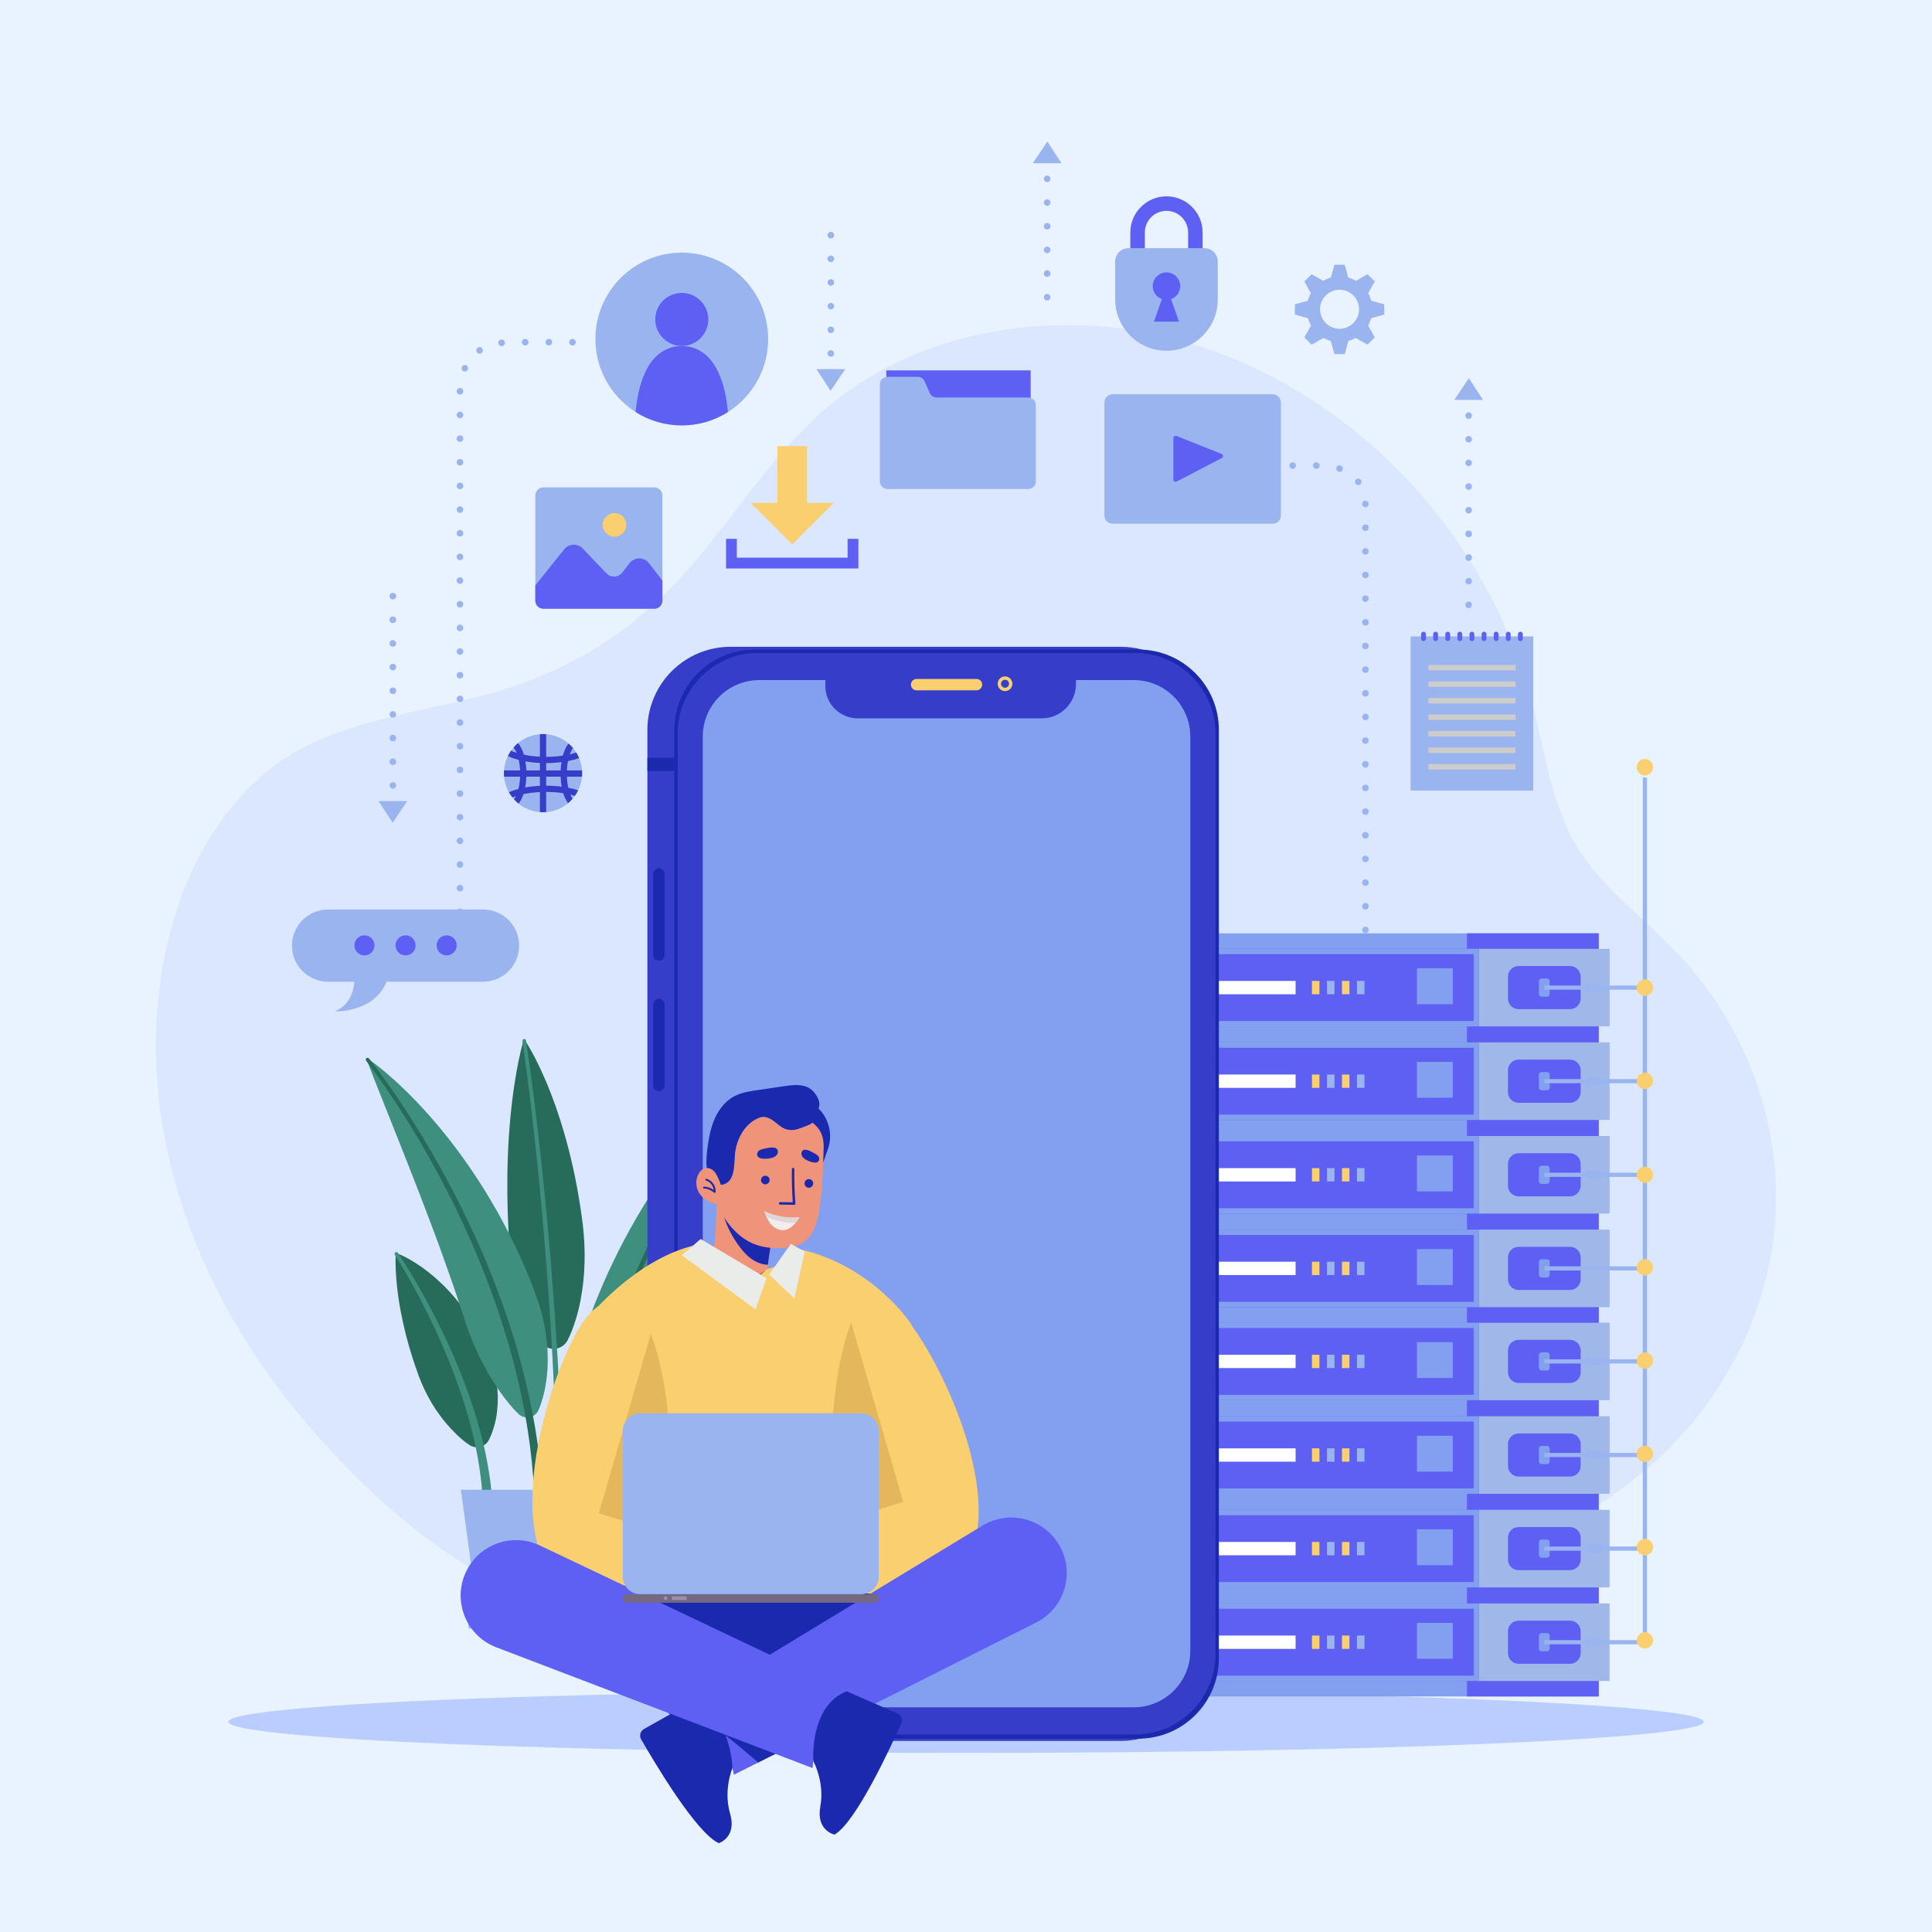 <?xml version="1.0" encoding="utf-8"?>
<!-- Generator: Adobe Illustrator 27.5.0, SVG Export Plug-In . SVG Version: 6.00 Build 0)  -->
<svg version="1.1" xmlns="http://www.w3.org/2000/svg" xmlns:xlink="http://www.w3.org/1999/xlink" x="0px" y="0px"
	 viewBox="0 0 500 500" style="enable-background:new 0 0 500 500;" xml:space="preserve">
<g id="BACKGROUND">
	<rect style="fill:#E9F2FF;" width="500" height="500"/>
</g>
<g id="OBJECTS">
	<g>
		<ellipse style="fill:#BACDFF;" cx="250" cy="445.595" rx="190.904" ry="8.05"/>
	</g>
	<g>
		<g>
			<path style="opacity:0.29;fill:#BACDFF;" d="M387.198,404.793c14.583-7.763,29.245-15.767,41.265-26.639
				c18.86-17.059,30.251-40.944,31.138-65.288c0.886-24.343-8.742-48.879-26.318-67.065c-8.328-8.617-18.435-15.965-24.724-25.945
				c-7.113-11.288-8.596-24.72-11.898-37.414c-5.083-19.541-14.838-38.036-28.369-53.791c-17.855-20.79-42.823-36.9-70.947-42.472
				c-28.123-5.572-59.274,0.183-81.081,17.476c-18.607,14.756-29.285,36.342-46.618,52.363
				c-10.629,9.824-23.687,17.402-37.893,21.99c-20.066,6.48-44.478,7.593-61.267,20.551c-17.051,13.161-25.72,34.113-28.768,53.921
				C35.335,293.962,51.72,336.339,79.6,368.679c20.47,23.744,43.719,42.81,75.297,51.342c36.21,9.784,75.22,6.343,112.283,6.798
				C308.435,427.325,350.339,424.414,387.198,404.793z"/>
			<g>
				<path style="fill:#3E8F7D;" d="M188.272,285.075c-0.082-0.022-0.166,0-0.226,0.052c-1.536,1.339-2.964,2.762-4.348,4.215
					c-0.695,0.725-1.36,1.47-2.043,2.207c-0.666,0.746-1.308,1.508-1.964,2.263c-2.581,3.046-5.027,6.193-7.322,9.439
					c-4.596,6.487-8.667,13.325-12.27,20.423c-0.887,1.782-1.744,3.58-2.597,5.38c-0.841,1.806-1.602,3.655-2.382,5.492
					c-0.393,0.918-0.764,1.844-1.144,2.768c-0.355,0.936-0.706,1.874-1.038,2.819c-0.654,1.895-1.291,3.79-1.772,5.747
					c-0.467,1.964-0.854,3.95-1.162,5.953l-0.214,1.505l-0.127,1.534c-0.066,1.027-0.122,2.054-0.141,3.087
					c-0.029,1.03-0.015,2.068,0.011,3.104c0.015,1.031,0.158,2.1,0.289,3.153c0.287,2.114,0.681,4.229,1.399,6.37
					c0.048,0.142,0.202,0.219,0.344,0.171c0.042-0.014,0.078-0.037,0.107-0.066l0.009-0.009c1.614-1.646,2.904-3.317,4.086-4.99
					c1.14-1.679,2.3-3.336,3.323-5.014c0.517-0.837,0.997-1.681,1.467-2.524l0.68-1.27l0.703-1.265
					c0.914-1.692,1.749-3.4,2.504-5.13c0.769-1.727,1.553-3.456,2.226-5.219c0.343-0.88,0.667-1.766,0.986-2.655
					c0.345-0.882,0.707-1.757,1.042-2.643l1.021-2.653c0.338-0.886,0.645-1.782,1.013-2.66c0.7-1.767,1.398-3.537,2.065-5.321
					c2.774-7.1,5.522-14.26,8.187-21.539c1.347-3.632,2.624-7.32,3.897-11.034c1.247-3.732,2.488-7.482,3.561-11.388l0.001-0.003
					C188.479,285.246,188.402,285.111,188.272,285.075z"/>
				<path style="fill:#276B5B;" d="M149.332,307.256c-1.202-6.481-2.828-12.913-4.957-19.263c-0.53-1.587-1.096-3.169-1.706-4.744
					c-0.299-0.788-0.613-1.573-0.933-2.358l-1.003-2.346c-1.388-3.118-2.889-6.216-4.818-9.226
					c-0.077-0.119-0.235-0.154-0.355-0.078c-0.055,0.035-0.092,0.088-0.108,0.146l-0.001,0.003c-0.968,3.429-1.6,6.784-2.143,10.122
					c-0.543,3.337-0.935,6.644-1.244,9.937c-0.607,6.583-0.83,13.097-0.766,19.576c0.028,3.24,0.139,6.469,0.31,9.691
					c0.093,1.611,0.239,3.217,0.444,4.818c0.19,1.602,0.434,3.201,0.74,4.795c0.616,3.188,1.416,6.364,2.549,9.525
					c1.153,3.16,2.471,6.314,4.578,9.437c1.251,1.853,3.767,2.342,5.62,1.091c0.574-0.387,1.017-0.896,1.318-1.469l0.02-0.04
					c0.88-1.689,1.467-3.365,2.02-5.041c0.528-1.675,0.956-3.346,1.285-5.012c0.657-3.333,1.018-6.653,1.094-9.953
					c0.098-3.302-0.063-6.587-0.444-9.852C150.441,313.749,149.924,310.498,149.332,307.256z"/>
				<path style="fill:#276B5B;" d="M128.489,357.524c-0.082-0.597-0.182-1.193-0.303-1.776c-0.139-0.577-0.267-1.159-0.429-1.729
					c-0.309-1.144-0.647-2.287-1.08-3.382c-0.861-2.195-1.914-4.311-3.076-6.356c-2.326-4.094-5.145-7.915-8.535-11.323
					c-0.856-0.848-1.745-1.671-2.655-2.474c-0.939-0.789-1.89-1.56-2.899-2.289c-2.038-1.443-4.176-2.807-6.729-3.812
					c-0.146-0.058-0.312,0.014-0.37,0.161c-0.012,0.03-0.018,0.061-0.02,0.092l0,0.009c-0.111,2.717,0.066,5.157,0.279,7.555
					c0.119,1.189,0.253,2.362,0.424,3.503c0.16,1.149,0.344,2.277,0.555,3.382c0.824,4.435,1.913,8.623,3.217,12.658
					c0.316,1.012,0.681,2.004,1.02,2.999c0.327,1,0.7,1.979,1.113,2.942c0.415,0.963,0.816,1.922,1.306,2.855
					c0.476,0.938,1.005,1.858,1.538,2.774c0.544,0.915,1.139,1.817,1.806,2.705c0.633,0.893,1.312,1.779,2.075,2.654
					c1.589,1.74,3.154,3.494,5.568,5.167l0.109,0.075c1.599,1.108,3.794,0.71,4.902-0.889c0.086-0.124,0.172-0.27,0.24-0.401
					c0.679-1.327,1.082-2.616,1.446-3.913c0.156-0.642,0.326-1.292,0.443-1.932c0.101-0.633,0.184-1.265,0.245-1.893
					c0.121-1.256,0.175-2.508,0.152-3.741C128.782,359.922,128.661,358.717,128.489,357.524z"/>
				<path style="fill:#276B5B;" d="M188.496,284.854c-0.219-0.138-0.509-0.072-0.647,0.147c-2.571,4.079-4.989,8.23-7.353,12.42
					c-2.359,4.191-4.635,8.427-6.829,12.707c-2.193,4.28-4.301,8.604-6.32,12.97c-2.024,4.364-3.951,8.774-5.753,13.237
					c-1.809,4.459-3.523,8.961-5.059,13.526c-1.546,4.561-2.978,9.165-4.166,13.84c-2.427,9.325-4.058,18.919-4.157,28.624l0,0.004
					c-0.002,0.428,0.343,0.776,0.771,0.778c0.428,0.002,0.776-0.343,0.778-0.771v-0.012c0.047-9.521,1.601-19.018,3.961-28.277
					c1.153-4.641,2.551-9.223,4.064-13.764c1.503-4.546,3.184-9.034,4.962-13.483c1.771-4.452,3.667-8.856,5.661-13.215
					c1.989-4.361,4.068-8.683,6.232-12.962c2.165-4.278,4.413-8.516,6.743-12.707c2.333-4.187,4.73-8.35,7.258-12.41l0.004-0.006
					C188.781,285.28,188.715,284.992,188.496,284.854z"/>
				<path style="fill:#3E8F7D;" d="M144.32,351.715l-0.522-8.27l-0.266-4.134l-0.311-4.131c-0.8-11.019-1.798-22.022-2.965-33.007
					c-1.169-10.986-2.485-21.951-4.109-32.889c-0.037-0.257-0.275-0.433-0.531-0.396c-0.257,0.037-0.435,0.275-0.398,0.532
					l0.001,0.007c1.57,10.913,2.836,21.883,3.953,32.859c1.116,10.978,2.063,21.974,2.811,32.983l0.292,4.128l0.247,4.13
					l0.483,8.261c0.253,5.511,0.561,11.02,0.721,16.534c0.44,11.025,0.553,22.058,0.594,33.088v0.009l0,0.004
					c0.004,0.426,0.352,0.769,0.778,0.765c0.426-0.004,0.769-0.352,0.765-0.778c-0.091-11.051-0.255-22.102-0.746-33.141
					C144.932,362.747,144.599,357.232,144.32,351.715z"/>
				<path style="fill:#3E8F7D;" d="M125.2,374.077c-1.391-5.961-3.268-11.784-5.474-17.463c-2.217-5.677-4.748-11.219-7.548-16.617
					c-2.807-5.397-5.819-10.671-9.2-15.746c-0.141-0.212-0.426-0.273-0.642-0.136c-0.219,0.139-0.284,0.429-0.145,0.648l0.008,0.012
					c3.228,5.083,6.12,10.413,8.785,15.825c2.662,5.419,5.05,10.968,7.118,16.627c2.058,5.661,3.779,11.44,5.014,17.311
					c0.614,2.936,1.079,5.896,1.428,8.863c0.316,2.971,0.47,5.951,0.463,8.925v0.028c0,0.007,0,0.014,0,0.021
					c0.014,0.7,0.592,1.257,1.292,1.243c0.7-0.014,1.257-0.592,1.243-1.292c-0.06-3.086-0.288-6.159-0.68-9.206
					C126.435,380.077,125.892,377.058,125.2,374.077z"/>
				<path style="fill:#3E8F7D;" d="M141.145,344.359c-0.18-1.097-0.416-2.177-0.659-3.257l-0.396-1.611
					c-0.144-0.534-0.306-1.06-0.462-1.589c-2.779-8.379-6.517-16.378-10.756-24.031c-4.293-7.63-9.181-14.893-14.735-21.617
					c-2.769-3.366-5.703-6.598-8.818-9.659c-1.549-1.536-3.16-3.019-4.815-4.452c-1.654-1.434-3.368-2.811-5.196-4.068
					c-0.111-0.077-0.264-0.048-0.341,0.063c-0.047,0.068-0.055,0.152-0.028,0.225l0.003,0.007c1.564,4.096,3.15,8.065,4.721,12.007
					l4.658,11.717c3.077,7.747,6.034,15.419,8.87,23.054c1.399,3.826,2.758,7.645,4.085,11.46c0.637,1.915,1.313,3.816,1.926,5.732
					l0.941,2.866l0.466,1.431l0.505,1.418l1.084,2.812l0.587,1.393c0.207,0.461,0.424,0.921,0.623,1.384
					c0.813,1.85,1.791,3.664,2.787,5.486c0.517,0.906,1.064,1.81,1.643,2.711c0.563,0.904,1.163,1.805,1.812,2.702
					c1.349,1.785,2.655,3.599,4.52,5.357l0.068,0.064c1.29,1.215,3.32,1.155,4.535-0.135c0.257-0.272,0.461-0.59,0.604-0.915
					c0.519-1.186,0.873-2.354,1.194-3.523c0.316-1.169,0.56-2.333,0.728-3.485c0.172-1.154,0.295-2.304,0.382-3.452
					c0.078-1.145,0.074-2.274,0.068-3.408C141.732,348.777,141.474,346.563,141.145,344.359z"/>
				<path style="fill:#276B5B;" d="M135.151,353.953c-0.336-1.322-0.728-2.629-1.089-3.944l-0.553-1.969l-0.607-1.953
					c-1.572-5.223-3.426-10.354-5.413-15.426c-1.983-5.076-4.183-10.063-6.536-14.974c-2.352-4.911-4.863-9.745-7.531-14.489
					c-2.668-4.745-5.492-9.4-8.466-13.958c-1.482-2.282-3.014-4.532-4.584-6.755c-1.575-2.222-3.176-4.415-4.882-6.558
					c-0.16-0.201-0.453-0.236-0.656-0.078c-0.204,0.159-0.241,0.454-0.081,0.659l0.006,0.008c1.655,2.122,3.235,4.332,4.777,6.554
					c1.54,2.227,3.042,4.482,4.495,6.767c2.915,4.566,5.679,9.227,8.286,13.974c2.607,4.747,5.057,9.579,7.346,14.485
					c2.29,4.904,4.427,9.881,6.345,14.94c1.922,5.056,3.711,10.164,5.217,15.356l0.582,1.942l0.528,1.957
					c0.345,1.306,0.72,2.605,1.04,3.917c0.623,2.629,1.277,5.25,1.782,7.903c2.208,10.573,3.286,21.363,3.306,32.135v0.015l0,0.011
					c0.007,0.619,0.515,1.114,1.133,1.107c0.619-0.007,1.114-0.515,1.107-1.133c-0.129-10.942-1.334-21.861-3.672-32.527
					C136.493,359.242,135.807,356.601,135.151,353.953z"/>
				<polygon style="fill:#9AB4EF;" points="123.969,419.929 155.016,419.929 159.711,385.548 119.274,385.548 				"/>
				<polygon style="fill:#9AB4EF;" points="121.323,421.482 157.662,421.482 158.131,418.086 120.854,418.086 				"/>
			</g>
			<g>
				<g>
					<g>
						<polygon style="fill:#F9CF70;" points="208.867,130.149 208.867,115.454 201.181,115.454 201.181,130.149 194.286,130.149 
							205.024,140.885 215.762,130.149 						"/>
					</g>
				</g>
				<g>
					<g>
						<polygon style="fill:#5E60F4;" points="222.148,147.121 187.9,147.121 187.9,139.451 190.696,139.451 190.696,144.324 
							219.352,144.324 219.352,139.451 222.148,139.451 						"/>
					</g>
				</g>
			</g>
			<g>
				<path style="fill:#9AB4EF;" d="M169.338,157.534h-28.717c-1.15,0-2.083-0.932-2.083-2.083v-27.236
					c0-1.15,0.933-2.083,2.083-2.083h28.717c1.15,0,2.083,0.932,2.083,2.083v27.236
					C171.421,156.602,170.488,157.534,169.338,157.534z"/>
				<path style="fill:#5E60F4;" d="M140.621,157.534h28.717c1.15,0,2.083-0.932,2.083-2.083v-5.232l-3.496-4.495
					c-1.263-1.624-3.716-1.626-4.981-0.005l-1.927,2.468c-1.007,1.29-2.924,1.386-4.054,0.203l-6.177-6.461
					c-1.319-1.38-3.551-1.283-4.745,0.206l-7.502,9.352v3.963C138.538,156.602,139.471,157.534,140.621,157.534z"/>
				<path style="fill:#F9CF70;" d="M162.094,135.84c0,1.689-1.369,3.058-3.058,3.058c-1.689,0-3.059-1.369-3.059-3.058
					c0-1.689,1.369-3.059,3.059-3.059C160.725,132.782,162.094,134.151,162.094,135.84z"/>
			</g>
			<g>
				<path style="fill:#9AB4EF;" d="M329.385,135.526h-41.451c-1.166,0-2.111-0.945-2.111-2.111v-29.261
					c0-1.166,0.945-2.111,2.111-2.111h41.451c1.166,0,2.111,0.945,2.111,2.111v29.261
					C331.496,134.581,330.551,135.526,329.385,135.526z"/>
				<path style="fill:#5E60F4;" d="M303.658,113.375v10.718c0,0.444,0.471,0.73,0.865,0.525l11.676-6.067
					c0.45-0.234,0.417-0.888-0.054-1.075l-11.676-4.652C304.08,112.67,303.658,112.956,303.658,113.375z"/>
			</g>
			<g>
				<rect x="229.366" y="95.853" style="fill:#5E60F4;" width="37.371" height="24.507"/>
				<path style="fill:#9AB4EF;" d="M266.099,126.555h-36.427c-1.088,0-1.969-0.882-1.969-1.969V99.485
					c0-1.088,0.881-1.969,1.969-1.969h7.842c0.886,0,1.664,0.592,1.899,1.447l1.089,2.458c0.235,0.855,1.012,1.447,1.899,1.447h23.7
					c1.088,0,1.969,0.882,1.969,1.969v19.75C268.068,125.674,267.186,126.555,266.099,126.555z"/>
			</g>
			<g>
				<path style="fill:#9AB4EF;" d="M198.794,87.735c0,12.344-10.007,22.35-22.35,22.35c-12.343,0-22.35-10.007-22.35-22.35
					c0-12.344,10.007-22.35,22.35-22.35C188.787,65.385,198.794,75.392,198.794,87.735z"/>
				<path style="fill:#5E60F4;" d="M183.306,82.668c0,3.79-3.072,6.863-6.862,6.863s-6.862-3.073-6.862-6.863
					c0-3.79,3.072-6.862,6.862-6.862S183.306,78.878,183.306,82.668z"/>
				<path style="fill:#5E60F4;" d="M176.443,110.086c4.39,0,8.483-1.266,11.936-3.452c-0.509-6.001-2.683-16.764-11.723-17.093
					V89.53c-0.072,0-0.141,0.004-0.213,0.005c-0.071-0.001-0.14-0.005-0.213-0.005v0.011c-9.041,0.329-11.215,11.092-11.723,17.093
					C167.961,108.819,172.054,110.086,176.443,110.086z"/>
			</g>
			<g>
				<path style="fill:#5E60F4;" d="M311.238,71.739h-18.713V60.167c0-5.159,4.197-9.356,9.356-9.356
					c5.159,0,9.357,4.197,9.357,9.356V71.739z M296.282,67.983h11.201v-7.816c0-3.088-2.512-5.6-5.6-5.6c-3.088,0-5.6,2.512-5.6,5.6
					V67.983z"/>
				<path style="fill:#9AB4EF;" d="M301.882,90.771L301.882,90.771c-7.329,0-13.27-5.941-13.27-13.27v-9.855
					c0-1.886,1.529-3.415,3.414-3.415h19.711c1.886,0,3.414,1.529,3.414,3.415v9.855C315.151,84.829,309.21,90.771,301.882,90.771z"
					/>
				<path style="fill:#5E60F4;" d="M305.443,74.056c0-1.967-1.595-3.561-3.561-3.561s-3.561,1.594-3.561,3.561
					c0,1.55,0.992,2.866,2.375,3.355l-2.059,5.825h3.245h3.245l-2.059-5.825C304.45,76.921,305.443,75.606,305.443,74.056z"/>
			</g>
			<g>
				<g>
					<rect x="365.066" y="164.701" style="fill:#9AB4EF;" width="31.742" height="39.902"/>
					<rect x="369.662" y="172.073" style="fill:#CCCCCC;" width="22.55" height="1.426"/>
					<rect x="369.662" y="176.35" style="fill:#CCCCCC;" width="22.55" height="1.426"/>
					<rect x="369.662" y="180.627" style="fill:#CCCCCC;" width="22.55" height="1.426"/>
					<rect x="369.662" y="184.904" style="fill:#CCCCCC;" width="22.55" height="1.426"/>
					<rect x="369.662" y="189.181" style="fill:#CCCCCC;" width="22.55" height="1.426"/>
					<rect x="369.662" y="193.457" style="fill:#CCCCCC;" width="22.55" height="1.426"/>
					<rect x="369.662" y="197.734" style="fill:#CCCCCC;" width="22.55" height="1.426"/>
				</g>
				<g>
					<path style="fill:#5E60F4;" d="M368.402,165.921L368.402,165.921c-0.346,0-0.626-0.28-0.626-0.626v-1.187
						c0-0.346,0.281-0.626,0.626-0.626l0,0c0.346,0,0.626,0.28,0.626,0.626v1.187C369.029,165.64,368.748,165.921,368.402,165.921z"
						/>
					<path style="fill:#5E60F4;" d="M371.536,165.921L371.536,165.921c-0.346,0-0.626-0.28-0.626-0.626v-1.187
						c0-0.346,0.28-0.626,0.626-0.626l0,0c0.346,0,0.626,0.28,0.626,0.626v1.187C372.162,165.64,371.882,165.921,371.536,165.921z"
						/>
					<path style="fill:#5E60F4;" d="M374.67,165.921L374.67,165.921c-0.346,0-0.626-0.28-0.626-0.626v-1.187
						c0-0.346,0.28-0.626,0.626-0.626l0,0c0.346,0,0.626,0.28,0.626,0.626v1.187C375.296,165.64,375.015,165.921,374.67,165.921z"/>
					<path style="fill:#5E60F4;" d="M377.803,165.921L377.803,165.921c-0.346,0-0.626-0.28-0.626-0.626v-1.187
						c0-0.346,0.28-0.626,0.626-0.626l0,0c0.346,0,0.626,0.28,0.626,0.626v1.187C378.429,165.64,378.149,165.921,377.803,165.921z"
						/>
					<path style="fill:#5E60F4;" d="M380.937,165.921L380.937,165.921c-0.346,0-0.626-0.28-0.626-0.626v-1.187
						c0-0.346,0.28-0.626,0.626-0.626l0,0c0.346,0,0.626,0.28,0.626,0.626v1.187C381.563,165.64,381.283,165.921,380.937,165.921z"
						/>
					<path style="fill:#5E60F4;" d="M384.07,165.921L384.07,165.921c-0.346,0-0.626-0.28-0.626-0.626v-1.187
						c0-0.346,0.28-0.626,0.626-0.626l0,0c0.346,0,0.626,0.28,0.626,0.626v1.187C384.697,165.64,384.416,165.921,384.07,165.921z"/>
					<path style="fill:#5E60F4;" d="M387.204,165.921L387.204,165.921c-0.346,0-0.626-0.28-0.626-0.626v-1.187
						c0-0.346,0.28-0.626,0.626-0.626l0,0c0.346,0,0.626,0.28,0.626,0.626v1.187C387.83,165.64,387.55,165.921,387.204,165.921z"/>
					<path style="fill:#5E60F4;" d="M390.337,165.921L390.337,165.921c-0.346,0-0.626-0.28-0.626-0.626v-1.187
						c0-0.346,0.28-0.626,0.626-0.626l0,0c0.346,0,0.626,0.28,0.626,0.626v1.187C390.964,165.64,390.683,165.921,390.337,165.921z"
						/>
					<path style="fill:#5E60F4;" d="M393.471,165.921L393.471,165.921c-0.346,0-0.626-0.28-0.626-0.626v-1.187
						c0-0.346,0.281-0.626,0.626-0.626l0,0c0.346,0,0.626,0.28,0.626,0.626v1.187C394.097,165.64,393.817,165.921,393.471,165.921z"
						/>
				</g>
			</g>
			<g>
				<path style="fill:#9AB4EF;" d="M84.907,235.376h40.103c5.161,0,9.344,4.183,9.344,9.344l0,0c0,5.161-4.184,9.345-9.344,9.345
					h-24.962c-3.307,8.127-13.427,7.682-13.427,7.682c4.115-1.66,4.942-5.616,5.085-7.682h-6.799c-5.161,0-9.344-4.184-9.344-9.345
					l0,0C75.563,239.559,79.746,235.376,84.907,235.376z"/>
				<g>
					<path style="fill:#5E60F4;" d="M113,244.666c0,1.434,1.163,2.597,2.597,2.597s2.597-1.163,2.597-2.597
						c0-1.434-1.163-2.597-2.597-2.597S113,243.232,113,244.666z"/>
					<path style="fill:#5E60F4;" d="M102.362,244.666c0,1.434,1.163,2.597,2.597,2.597s2.597-1.163,2.597-2.597
						c0-1.434-1.163-2.597-2.597-2.597S102.362,243.232,102.362,244.666z"/>
					<path style="fill:#5E60F4;" d="M91.723,244.666c0,1.434,1.163,2.597,2.597,2.597c1.434,0,2.597-1.163,2.597-2.597
						c0-1.434-1.163-2.597-2.597-2.597C92.886,242.069,91.723,243.232,91.723,244.666z"/>
				</g>
			</g>
			<path style="fill:#9AB4EF;" d="M358.237,81.412v-2.658l-3.348-0.93c-0.186-0.693-0.458-1.35-0.802-1.961l1.704-3.015
				l-1.879-1.879l-2.998,1.695c-0.618-0.356-1.285-0.636-1.988-0.828l-0.92-3.313h-2.658l-0.921,3.313
				c-0.703,0.192-1.37,0.472-1.988,0.828l-2.998-1.695l-1.879,1.879l1.704,3.015c-0.345,0.611-0.616,1.268-0.803,1.961l-3.348,0.93
				v2.658l3.374,0.937c0.19,0.674,0.461,1.314,0.802,1.91l-1.729,3.059l1.879,1.879l3.077-1.739c0.588,0.33,1.219,0.592,1.883,0.776
				l0.947,3.409h2.658l0.947-3.409c0.664-0.184,1.295-0.446,1.883-0.776l3.077,1.739l1.879-1.879l-1.729-3.059
				c0.341-0.595,0.612-1.235,0.802-1.91L358.237,81.412z M346.676,85.088c-2.789,0-5.05-2.261-5.05-5.05s2.261-5.05,5.05-5.05
				s5.05,2.261,5.05,5.05S349.465,85.088,346.676,85.088z"/>
			<g>
				<path style="fill:#9AB4EF;" d="M150.658,200.091c0,5.589-4.531,10.12-10.12,10.12c-5.589,0-10.12-4.531-10.12-10.12
					c0-5.589,4.531-10.12,10.12-10.12C146.127,189.971,150.658,194.502,150.658,200.091z"/>
				<path style="fill:#353DC9;" d="M146.996,196.966c1.04-0.202,2.005-0.464,2.881-0.774c-0.212-0.507-0.471-0.988-0.759-1.448
					c-0.517,0.174-1.063,0.335-1.652,0.471c0.064-0.177,0.131-0.348,0.201-0.511c0.199-0.458,0.409-0.821,0.622-1.112
					c-0.35-0.417-0.735-0.801-1.147-1.157c-0.339,0.424-0.663,0.953-0.955,1.625c-0.199,0.458-0.372,0.959-0.52,1.493
					c-1.363,0.205-2.83,0.316-4.323,0.318v-5.859c-0.267-0.021-0.535-0.04-0.807-0.04c-0.272,0-0.54,0.019-0.807,0.04v5.819
					c-1.463-0.074-2.874-0.25-4.154-0.517c-0.132-0.445-0.283-0.865-0.452-1.254c-0.322-0.739-0.682-1.306-1.057-1.747
					c-0.416,0.346-0.798,0.73-1.153,1.137c0.298,0.372,0.56,0.838,0.781,1.376c-0.307-0.098-0.601-0.201-0.88-0.311
					c-0.179-0.071-0.365-0.16-0.549-0.243c-0.312,0.443-0.586,0.913-0.825,1.405c0.246,0.116,0.503,0.231,0.782,0.341
					c0.624,0.246,1.305,0.462,2.028,0.649c0.186,0.858,0.303,1.786,0.347,2.719h-4.147c-0.016,0.234-0.036,0.468-0.036,0.706
					c0,0.307,0.019,0.608,0.046,0.908h4.141c-0.047,1.128-0.196,2.213-0.432,3.175c-0.694,0.182-1.347,0.392-1.948,0.629
					c-0.181,0.071-0.353,0.145-0.52,0.219c0.269,0.481,0.577,0.936,0.919,1.365c0.064-0.027,0.13-0.057,0.193-0.082
					c0.225-0.088,0.461-0.172,0.704-0.253c-0.156,0.323-0.318,0.59-0.481,0.816c0.365,0.403,0.756,0.78,1.18,1.12
					c0.321-0.414,0.628-0.924,0.906-1.563c0.123-0.282,0.235-0.582,0.339-0.895c1.31-0.28,2.76-0.465,4.267-0.542v5.181
					c0.267,0.021,0.535,0.041,0.807,0.041c0.273,0,0.54-0.02,0.807-0.041v-5.221c1.53,0.002,3.033,0.119,4.425,0.333
					c0.124,0.404,0.263,0.787,0.418,1.143c0.253,0.58,0.529,1.055,0.817,1.448c0.42-0.35,0.806-0.738,1.165-1.15
					c-0.208-0.315-0.396-0.679-0.561-1.083c0.406,0.097,0.79,0.206,1.162,0.321c0.321-0.449,0.603-0.925,0.848-1.425
					c-0.786-0.264-1.638-0.489-2.548-0.669c-0.199-0.902-0.321-1.884-0.362-2.869h3.903c0.027-0.299,0.046-0.601,0.046-0.908
					c0-0.238-0.019-0.472-0.036-0.706h-3.91C146.752,198.542,146.848,197.725,146.996,196.966z M139.731,203.372
					c-1.335,0.063-2.621,0.205-3.821,0.421c0.169-0.877,0.274-1.818,0.31-2.794h3.51V203.372z M139.731,199.385h-3.514
					c-0.034-0.813-0.117-1.601-0.244-2.348c1.182,0.21,2.446,0.349,3.758,0.41V199.385z M141.345,197.485
					c1.369-0.002,2.701-0.088,3.961-0.249c-0.109,0.687-0.18,1.407-0.211,2.148h-3.751V197.485z M141.345,203.334v-2.336h3.748
					c0.033,0.901,0.124,1.773,0.271,2.591C144.086,203.424,142.734,203.336,141.345,203.334z"/>
			</g>
			<g>
				<path style="fill:#9AB4EF;" d="M354.215,252.906c0,0.47-0.381,0.851-0.851,0.851c-0.47,0-0.85-0.381-0.85-0.851
					c0-0.47,0.381-0.851,0.85-0.851C353.834,252.056,354.215,252.437,354.215,252.906z"/>
				<path style="fill:#9AB4EF;" d="M354.215,246.783c0,0.47-0.381,0.851-0.851,0.851c-0.47,0-0.85-0.381-0.85-0.851
					c0-0.47,0.381-0.851,0.85-0.851C353.834,245.932,354.215,246.313,354.215,246.783z"/>
				<path style="fill:#9AB4EF;" d="M354.215,240.659c0,0.47-0.381,0.85-0.851,0.85c-0.47,0-0.85-0.381-0.85-0.85
					c0-0.47,0.381-0.85,0.85-0.85C353.834,239.809,354.215,240.19,354.215,240.659z"/>
				<path style="fill:#9AB4EF;" d="M354.215,234.536c0,0.469-0.381,0.851-0.851,0.851c-0.47,0-0.85-0.381-0.85-0.851
					c0-0.47,0.381-0.851,0.85-0.851C353.834,233.685,354.215,234.066,354.215,234.536z"/>
				<path style="fill:#9AB4EF;" d="M354.215,228.412c0,0.47-0.381,0.851-0.851,0.851c-0.47,0-0.85-0.381-0.85-0.851
					s0.381-0.851,0.85-0.851C353.834,227.562,354.215,227.943,354.215,228.412z"/>
				<path style="fill:#9AB4EF;" d="M354.215,222.289c0,0.47-0.381,0.851-0.851,0.851c-0.47,0-0.85-0.381-0.85-0.851
					c0-0.47,0.381-0.851,0.85-0.851C353.834,221.438,354.215,221.819,354.215,222.289z"/>
				<path style="fill:#9AB4EF;" d="M354.215,216.165c0,0.47-0.381,0.851-0.851,0.851c-0.47,0-0.85-0.381-0.85-0.851
					c0-0.47,0.381-0.85,0.85-0.85C353.834,215.315,354.215,215.696,354.215,216.165z"/>
				<path style="fill:#9AB4EF;" d="M354.215,210.042c0,0.469-0.381,0.851-0.851,0.851c-0.47,0-0.85-0.381-0.85-0.851
					c0-0.47,0.381-0.85,0.85-0.85C353.834,209.192,354.215,209.572,354.215,210.042z"/>
				<path style="fill:#9AB4EF;" d="M354.215,203.918c0,0.47-0.381,0.851-0.851,0.851c-0.47,0-0.85-0.381-0.85-0.851
					c0-0.47,0.381-0.85,0.85-0.85C353.834,203.068,354.215,203.449,354.215,203.918z"/>
				<path style="fill:#9AB4EF;" d="M354.215,197.795c0,0.47-0.381,0.851-0.851,0.851c-0.47,0-0.85-0.381-0.85-0.851
					c0-0.47,0.381-0.851,0.85-0.851C353.834,196.944,354.215,197.325,354.215,197.795z"/>
				<path style="fill:#9AB4EF;" d="M354.215,191.671c0,0.47-0.381,0.851-0.851,0.851c-0.47,0-0.85-0.381-0.85-0.851
					c0-0.469,0.381-0.85,0.85-0.85C353.834,190.821,354.215,191.202,354.215,191.671z"/>
				<path style="fill:#9AB4EF;" d="M354.215,185.548c0,0.469-0.381,0.85-0.851,0.85c-0.47,0-0.85-0.381-0.85-0.85
					c0-0.47,0.381-0.851,0.85-0.851C353.834,184.698,354.215,185.078,354.215,185.548z"/>
				<path style="fill:#9AB4EF;" d="M354.215,179.425c0,0.47-0.381,0.85-0.851,0.85c-0.47,0-0.85-0.381-0.85-0.85
					c0-0.47,0.381-0.851,0.85-0.851C353.834,178.574,354.215,178.955,354.215,179.425z"/>
				<path style="fill:#9AB4EF;" d="M354.215,173.301c0,0.47-0.381,0.851-0.851,0.851c-0.47,0-0.85-0.381-0.85-0.851
					c0-0.47,0.381-0.85,0.85-0.85C353.834,172.451,354.215,172.831,354.215,173.301z"/>
				<path style="fill:#9AB4EF;" d="M354.215,167.178c0,0.469-0.381,0.851-0.851,0.851c-0.47,0-0.85-0.381-0.85-0.851
					c0-0.47,0.381-0.851,0.85-0.851C353.834,166.327,354.215,166.708,354.215,167.178z"/>
				<path style="fill:#9AB4EF;" d="M354.215,161.054c0,0.47-0.381,0.851-0.851,0.851c-0.47,0-0.85-0.381-0.85-0.851
					c0-0.47,0.381-0.85,0.85-0.85C353.834,160.204,354.215,160.584,354.215,161.054z"/>
				<path style="fill:#9AB4EF;" d="M354.215,154.931c0,0.47-0.381,0.851-0.851,0.851c-0.47,0-0.85-0.381-0.85-0.851
					c0-0.47,0.381-0.851,0.85-0.851C353.834,154.08,354.215,154.461,354.215,154.931z"/>
				<path style="fill:#9AB4EF;" d="M354.215,148.807c0,0.47-0.381,0.85-0.851,0.85c-0.47,0-0.85-0.381-0.85-0.85
					c0-0.47,0.381-0.85,0.85-0.85C353.834,147.957,354.215,148.337,354.215,148.807z"/>
				<path style="fill:#9AB4EF;" d="M354.215,142.684c0,0.47-0.381,0.851-0.851,0.851c-0.47,0-0.85-0.381-0.85-0.851
					c0-0.47,0.381-0.85,0.85-0.85C353.834,141.833,354.215,142.214,354.215,142.684z"/>
				<path style="fill:#9AB4EF;" d="M354.215,136.56c0,0.47-0.381,0.851-0.851,0.851c-0.47,0-0.85-0.381-0.85-0.851
					c0-0.469,0.381-0.85,0.85-0.85C353.834,135.71,354.215,136.09,354.215,136.56z"/>
				<path style="fill:#9AB4EF;" d="M354.215,130.437c0,0.47-0.381,0.851-0.851,0.851c-0.47,0-0.85-0.381-0.85-0.851
					c0-0.47,0.381-0.851,0.85-0.851C353.834,129.586,354.215,129.967,354.215,130.437z"/>
				<path style="fill:#9AB4EF;" d="M352.375,124.707c0,0.47-0.381,0.851-0.85,0.851c-0.469,0-0.851-0.381-0.851-0.851
					c0-0.47,0.381-0.85,0.851-0.85C351.994,123.856,352.375,124.237,352.375,124.707z"/>
				<path style="fill:#9AB4EF;" d="M347.526,121.272c0,0.47-0.381,0.851-0.85,0.851c-0.47,0-0.851-0.381-0.851-0.851
					c0-0.47,0.381-0.85,0.851-0.85C347.146,120.422,347.526,120.802,347.526,121.272z"/>
				<path style="fill:#9AB4EF;" d="M341.508,120.486c0,0.47-0.381,0.851-0.851,0.851c-0.47,0-0.851-0.381-0.851-0.851
					s0.381-0.85,0.851-0.85C341.127,119.636,341.508,120.017,341.508,120.486z"/>
				<path style="fill:#9AB4EF;" d="M335.384,120.486c0,0.47-0.381,0.851-0.851,0.851c-0.47,0-0.851-0.381-0.851-0.851
					s0.381-0.85,0.851-0.85C335.003,119.636,335.384,120.017,335.384,120.486z"/>
				<path style="fill:#9AB4EF;" d="M149.014,88.551c0,0.47-0.381,0.851-0.851,0.851c-0.47,0-0.85-0.381-0.85-0.851
					c0-0.47,0.381-0.85,0.85-0.85C148.633,87.701,149.014,88.082,149.014,88.551z"/>
				<path style="fill:#9AB4EF;" d="M142.891,88.551c0,0.47-0.381,0.851-0.851,0.851c-0.47,0-0.85-0.381-0.85-0.851
					c0-0.47,0.381-0.85,0.85-0.85C142.51,87.701,142.891,88.082,142.891,88.551z"/>
				<path style="fill:#9AB4EF;" d="M136.767,88.551c0,0.47-0.381,0.851-0.851,0.851c-0.47,0-0.851-0.381-0.851-0.851
					c0-0.47,0.381-0.85,0.851-0.85C136.386,87.701,136.767,88.082,136.767,88.551z"/>
				<path style="fill:#9AB4EF;" d="M130.666,88.72c0,0.47-0.381,0.851-0.85,0.851c-0.47,0-0.851-0.381-0.851-0.851
					c0-0.47,0.381-0.851,0.851-0.851C130.285,87.869,130.666,88.25,130.666,88.72z"/>
				<path style="fill:#9AB4EF;" d="M124.964,90.68c0,0.47-0.381,0.85-0.85,0.85s-0.851-0.381-0.851-0.85
					c0-0.47,0.381-0.851,0.851-0.851S124.964,90.21,124.964,90.68z"/>
				<path style="fill:#9AB4EF;" d="M121.148,95.308c0,0.47-0.38,0.85-0.851,0.85c-0.47,0-0.85-0.381-0.85-0.85
					c0-0.47,0.381-0.851,0.85-0.851C120.768,94.457,121.148,94.838,121.148,95.308z"/>
				<circle style="fill:#9AB4EF;" cx="119.043" cy="101.264" r="0.851"/>
				<path style="fill:#9AB4EF;" d="M119.894,107.388c0,0.47-0.381,0.851-0.851,0.851c-0.47,0-0.851-0.381-0.851-0.851
					c0-0.47,0.381-0.85,0.851-0.85C119.512,106.537,119.894,106.918,119.894,107.388z"/>
				<circle style="fill:#9AB4EF;" cx="119.043" cy="113.511" r="0.851"/>
				<circle style="fill:#9AB4EF;" cx="119.043" cy="119.635" r="0.85"/>
				<path style="fill:#9AB4EF;" d="M119.894,125.758c0,0.47-0.381,0.85-0.851,0.85c-0.47,0-0.851-0.381-0.851-0.85
					c0-0.47,0.381-0.851,0.851-0.851C119.512,124.908,119.894,125.289,119.894,125.758z"/>
				<path style="fill:#9AB4EF;" d="M119.894,131.882c0,0.47-0.381,0.851-0.851,0.851c-0.47,0-0.851-0.381-0.851-0.851
					c0-0.47,0.381-0.85,0.851-0.85C119.512,131.031,119.894,131.412,119.894,131.882z"/>
				<circle style="fill:#9AB4EF;" cx="119.043" cy="138.005" r="0.851"/>
				<path style="fill:#9AB4EF;" d="M119.894,144.129c0,0.47-0.381,0.851-0.851,0.851c-0.47,0-0.851-0.381-0.851-0.851
					c0-0.47,0.381-0.85,0.851-0.85C119.512,143.278,119.894,143.659,119.894,144.129z"/>
				<path style="fill:#9AB4EF;" d="M119.894,150.252c0,0.47-0.381,0.851-0.851,0.851c-0.47,0-0.851-0.381-0.851-0.851
					c0-0.47,0.381-0.85,0.851-0.85C119.512,149.402,119.894,149.782,119.894,150.252z"/>
				<circle style="fill:#9AB4EF;" cx="119.043" cy="156.376" r="0.85"/>
				<circle style="fill:#9AB4EF;" cx="119.043" cy="162.499" r="0.851"/>
				<path style="fill:#9AB4EF;" d="M119.894,168.623c0,0.47-0.381,0.851-0.851,0.851c-0.47,0-0.851-0.381-0.851-0.851
					c0-0.47,0.381-0.85,0.851-0.85C119.512,167.772,119.894,168.153,119.894,168.623z"/>
				<circle style="fill:#9AB4EF;" cx="119.043" cy="174.746" r="0.851"/>
				<path style="fill:#9AB4EF;" d="M119.894,180.87c0,0.47-0.381,0.851-0.851,0.851c-0.47,0-0.851-0.381-0.851-0.851
					c0-0.47,0.381-0.85,0.851-0.85C119.512,180.019,119.894,180.4,119.894,180.87z"/>
				<circle style="fill:#9AB4EF;" cx="119.043" cy="186.993" r="0.851"/>
				<circle style="fill:#9AB4EF;" cx="119.043" cy="193.117" r="0.851"/>
				<circle style="fill:#9AB4EF;" cx="119.043" cy="199.24" r="0.851"/>
				<circle style="fill:#9AB4EF;" cx="119.043" cy="205.364" r="0.851"/>
				<path style="fill:#9AB4EF;" d="M119.894,211.487c0,0.47-0.381,0.85-0.851,0.85c-0.47,0-0.851-0.381-0.851-0.85
					c0-0.47,0.381-0.851,0.851-0.851C119.512,210.636,119.894,211.018,119.894,211.487z"/>
				<path style="fill:#9AB4EF;" d="M119.894,217.611c0,0.47-0.381,0.85-0.851,0.85c-0.47,0-0.851-0.381-0.851-0.85
					c0-0.47,0.381-0.851,0.851-0.851C119.512,216.76,119.894,217.141,119.894,217.611z"/>
				<path style="fill:#9AB4EF;" d="M119.894,223.734c0,0.47-0.381,0.85-0.851,0.85c-0.47,0-0.851-0.381-0.851-0.85
					s0.381-0.851,0.851-0.851C119.512,222.884,119.894,223.264,119.894,223.734z"/>
				<circle style="fill:#9AB4EF;" cx="119.043" cy="229.858" r="0.851"/>
				<path style="fill:#9AB4EF;" d="M119.894,235.981c0,0.47-0.381,0.851-0.851,0.851c-0.47,0-0.851-0.381-0.851-0.851
					c0-0.469,0.381-0.85,0.851-0.85C119.512,235.13,119.894,235.512,119.894,235.981z"/>
				<path style="fill:#9AB4EF;" d="M119.894,242.104c0,0.47-0.381,0.851-0.851,0.851c-0.47,0-0.851-0.381-0.851-0.851
					c0-0.47,0.381-0.85,0.851-0.85C119.512,241.254,119.894,241.635,119.894,242.104z"/>
			</g>
			<g>
				<polygon style="fill:#9AB4EF;" points="214.96,101.146 218.729,95.54 211.304,95.54 				"/>
				<path style="fill:#9AB4EF;" d="M214.166,60.862c0-0.47,0.381-0.851,0.851-0.851c0.47,0,0.851,0.381,0.851,0.851
					c0,0.469-0.381,0.851-0.851,0.851C214.547,61.713,214.166,61.332,214.166,60.862z"/>
				<path style="fill:#9AB4EF;" d="M214.166,66.985c0-0.469,0.381-0.85,0.851-0.85c0.47,0,0.851,0.381,0.851,0.85
					c0,0.47-0.381,0.851-0.851,0.851C214.547,67.836,214.166,67.455,214.166,66.985z"/>
				<path style="fill:#9AB4EF;" d="M214.166,73.109c0-0.469,0.381-0.85,0.851-0.85c0.47,0,0.851,0.381,0.851,0.85
					c0,0.47-0.381,0.851-0.851,0.851C214.547,73.96,214.166,73.579,214.166,73.109z"/>
				<path style="fill:#9AB4EF;" d="M214.166,79.233c0-0.47,0.381-0.851,0.851-0.851c0.47,0,0.851,0.381,0.851,0.851
					c0,0.47-0.381,0.85-0.851,0.85C214.547,80.083,214.166,79.703,214.166,79.233z"/>
				<path style="fill:#9AB4EF;" d="M214.166,85.356c0-0.47,0.381-0.851,0.851-0.851c0.47,0,0.851,0.381,0.851,0.851
					c0,0.469-0.381,0.85-0.851,0.85C214.547,86.207,214.166,85.826,214.166,85.356z"/>
				<path style="fill:#9AB4EF;" d="M214.166,91.479c0-0.469,0.381-0.85,0.851-0.85c0.47,0,0.851,0.381,0.851,0.85
					c0,0.47-0.381,0.851-0.851,0.851C214.547,92.33,214.166,91.949,214.166,91.479z"/>
			</g>
			<g>
				<polygon style="fill:#9AB4EF;" points="271.055,36.631 267.287,42.236 274.711,42.236 				"/>
				<path style="fill:#9AB4EF;" d="M271.85,76.914c0,0.47-0.381,0.851-0.851,0.851c-0.47,0-0.85-0.381-0.85-0.851
					c0-0.47,0.38-0.851,0.85-0.851C271.469,76.064,271.85,76.445,271.85,76.914z"/>
				<path style="fill:#9AB4EF;" d="M271.85,70.791c0,0.47-0.381,0.85-0.851,0.85c-0.47,0-0.85-0.381-0.85-0.85
					c0-0.47,0.38-0.85,0.85-0.85C271.469,69.941,271.85,70.321,271.85,70.791z"/>
				<path style="fill:#9AB4EF;" d="M271.85,64.667c0,0.47-0.381,0.851-0.851,0.851c-0.47,0-0.85-0.381-0.85-0.851
					c0-0.47,0.38-0.851,0.85-0.851C271.469,63.817,271.85,64.197,271.85,64.667z"/>
				<path style="fill:#9AB4EF;" d="M271.85,58.544c0,0.47-0.381,0.851-0.851,0.851c-0.47,0-0.85-0.381-0.85-0.851
					c0-0.47,0.38-0.851,0.85-0.851C271.469,57.693,271.85,58.074,271.85,58.544z"/>
				<path style="fill:#9AB4EF;" d="M271.85,52.42c0,0.47-0.381,0.851-0.851,0.851c-0.47,0-0.85-0.381-0.85-0.851
					c0-0.469,0.38-0.851,0.85-0.851C271.469,51.57,271.85,51.951,271.85,52.42z"/>
				<path style="fill:#9AB4EF;" d="M271.85,46.297c0,0.469-0.381,0.85-0.851,0.85c-0.47,0-0.85-0.381-0.85-0.85
					c0-0.47,0.38-0.851,0.85-0.851C271.469,45.447,271.85,45.827,271.85,46.297z"/>
			</g>
			<g>
				<polygon style="fill:#9AB4EF;" points="101.617,212.929 105.386,207.324 97.961,207.324 				"/>
				<circle style="fill:#9AB4EF;" cx="101.674" cy="154.275" r="0.85"/>
				<circle style="fill:#9AB4EF;" cx="101.674" cy="160.398" r="0.851"/>
				<circle style="fill:#9AB4EF;" cx="101.674" cy="166.522" r="0.851"/>
				<circle style="fill:#9AB4EF;" cx="101.674" cy="172.646" r="0.851"/>
				<circle style="fill:#9AB4EF;" cx="101.674" cy="178.769" r="0.85"/>
				<path style="fill:#9AB4EF;" d="M100.823,184.893c0-0.47,0.381-0.851,0.851-0.851c0.47,0,0.851,0.381,0.851,0.851
					c0,0.47-0.381,0.85-0.851,0.85C101.204,185.743,100.823,185.362,100.823,184.893z"/>
				<circle style="fill:#9AB4EF;" cx="101.674" cy="191.016" r="0.851"/>
				<circle style="fill:#9AB4EF;" cx="101.674" cy="197.14" r="0.851"/>
				<path style="fill:#9AB4EF;" d="M100.823,203.263c0-0.469,0.381-0.85,0.851-0.85c0.47,0,0.851,0.381,0.851,0.85
					c0,0.47-0.381,0.851-0.851,0.851C101.204,204.113,100.823,203.732,100.823,203.263z"/>
			</g>
			<g>
				<polygon style="fill:#9AB4EF;" points="380.142,97.882 376.374,103.487 383.799,103.487 				"/>
				<path style="fill:#9AB4EF;" d="M380.937,156.536c0,0.47-0.381,0.851-0.851,0.851s-0.851-0.381-0.851-0.851
					c0-0.47,0.381-0.85,0.851-0.85S380.937,156.066,380.937,156.536z"/>
				<path style="fill:#9AB4EF;" d="M380.937,150.412c0,0.47-0.381,0.851-0.851,0.851s-0.851-0.381-0.851-0.851
					c0-0.47,0.381-0.85,0.851-0.85S380.937,149.943,380.937,150.412z"/>
				<path style="fill:#9AB4EF;" d="M380.937,144.289c0,0.47-0.381,0.851-0.851,0.851s-0.851-0.381-0.851-0.851
					c0-0.47,0.381-0.85,0.851-0.85S380.937,143.819,380.937,144.289z"/>
				<circle style="fill:#9AB4EF;" cx="380.086" cy="138.165" r="0.851"/>
				<path style="fill:#9AB4EF;" d="M380.937,132.042c0,0.469-0.381,0.85-0.851,0.85s-0.851-0.381-0.851-0.85
					c0-0.47,0.381-0.851,0.851-0.851S380.937,131.573,380.937,132.042z"/>
				<path style="fill:#9AB4EF;" d="M380.937,125.919c0,0.469-0.381,0.85-0.851,0.85s-0.851-0.381-0.851-0.85
					c0-0.47,0.381-0.851,0.851-0.851S380.937,125.449,380.937,125.919z"/>
				<path style="fill:#9AB4EF;" d="M380.937,119.795c0,0.47-0.381,0.85-0.851,0.85s-0.851-0.381-0.851-0.85
					c0-0.47,0.381-0.851,0.851-0.851S380.937,119.325,380.937,119.795z"/>
				<path style="fill:#9AB4EF;" d="M380.937,113.671c0,0.47-0.381,0.851-0.851,0.851s-0.851-0.381-0.851-0.851
					c0-0.469,0.381-0.85,0.851-0.85S380.937,113.202,380.937,113.671z"/>
				<path style="fill:#9AB4EF;" d="M380.937,107.548c0,0.47-0.381,0.85-0.851,0.85s-0.851-0.381-0.851-0.85
					c0-0.47,0.381-0.851,0.851-0.851S380.937,107.078,380.937,107.548z"/>
			</g>
			<g>
				<g>
					<g>
						<g>
							<rect x="304.693" y="338.293" style="fill:#83A0F0;" width="109.061" height="100.749"/>
						</g>
						<g>
							<rect x="379.65" y="338.293" style="fill:#5E60F4;" width="34.105" height="100.749"/>
						</g>
						<g>
							<g>
								<g>
									<g>
										<rect x="301.882" y="414.966" style="fill:#5E60F4;" width="80.878" height="20.072"/>
									</g>
									<g>
										<rect x="382.76" y="414.966" style="fill:#A0B7EA;" width="33.806" height="20.072"/>
									</g>
									<g>
										<path style="fill:#83A0F0;" d="M381.38,416.346v17.312h-78.118v-17.312H381.38 M382.76,414.966h-80.878v20.072h80.878
											V414.966L382.76,414.966z"/>
									</g>
									<g>
										<g>
											<g>
												<g>
													<rect x="308.659" y="423.276" style="fill:#FFFFFF;" width="26.64" height="3.453"/>
												</g>
											</g>
											<g>
												<rect x="351.183" y="423.276" style="fill:#9AB4EF;" width="1.942" height="3.453"/>
											</g>
											<g>
												<rect x="347.298" y="423.276" style="fill:#F9CF70;" width="1.942" height="3.453"/>
											</g>
											<g>
												<rect x="343.413" y="423.276" style="fill:#9AB4EF;" width="1.942" height="3.453"/>
											</g>
											<g>
												<rect x="339.528" y="423.276" style="fill:#F9CF70;" width="1.942" height="3.453"/>
											</g>
										</g>
										<g>
											<rect x="366.699" y="420.012" style="fill:#83A0F0;" width="9.283" height="9.283"/>
										</g>
									</g>
									<g>
										<g>
											<rect x="308.659" y="418.452" style="fill:#FFFFFF;" width="0.766" height="0.766"/>
										</g>
										<g>
											<rect x="310.953" y="418.452" style="fill:#9AB4EF;" width="0.766" height="0.766"/>
										</g>
										<g>
											<rect x="313.247" y="418.452" style="fill:#9AB4EF;" width="0.766" height="0.766"/>
										</g>
									</g>
								</g>
								<g>
									<g>
										<rect x="301.882" y="390.743" style="fill:#5E60F4;" width="80.878" height="20.072"/>
									</g>
									<g>
										<rect x="382.76" y="390.743" style="fill:#A0B7EA;" width="33.806" height="20.072"/>
									</g>
									<g>
										<path style="fill:#83A0F0;" d="M381.38,392.123v17.312h-78.118v-17.312H381.38 M382.76,390.743h-80.878v20.072h80.878
											V390.743L382.76,390.743z"/>
									</g>
									<g>
										<g>
											<g>
												<g>
													<rect x="308.659" y="399.053" style="fill:#FFFFFF;" width="26.64" height="3.453"/>
												</g>
											</g>
											<g>
												<rect x="351.183" y="399.053" style="fill:#9AB4EF;" width="1.942" height="3.453"/>
											</g>
											<g>
												<rect x="347.298" y="399.053" style="fill:#F9CF70;" width="1.942" height="3.453"/>
											</g>
											<g>
												<rect x="343.413" y="399.053" style="fill:#9AB4EF;" width="1.942" height="3.453"/>
											</g>
											<g>
												<rect x="339.528" y="399.053" style="fill:#F9CF70;" width="1.942" height="3.453"/>
											</g>
										</g>
										<g>
											<rect x="366.699" y="395.789" style="fill:#83A0F0;" width="9.283" height="9.283"/>
										</g>
									</g>
									<g>
										<g>
											<rect x="308.659" y="394.229" style="fill:#FFFFFF;" width="0.766" height="0.766"/>
										</g>
										<g>
											<rect x="310.953" y="394.229" style="fill:#9AB4EF;" width="0.766" height="0.766"/>
										</g>
										<g>
											<rect x="313.247" y="394.229" style="fill:#9AB4EF;" width="0.766" height="0.766"/>
										</g>
									</g>
								</g>
								<g>
									<g>
										<rect x="301.882" y="366.52" style="fill:#5E60F4;" width="80.878" height="20.072"/>
									</g>
									<g>
										<rect x="382.76" y="366.52" style="fill:#A0B7EA;" width="33.806" height="20.072"/>
									</g>
									<g>
										<path style="fill:#83A0F0;" d="M381.38,367.9v17.312h-78.118V367.9H381.38 M382.76,366.52h-80.878v20.072h80.878V366.52
											L382.76,366.52z"/>
									</g>
									<g>
										<g>
											<g>
												<g>
													<rect x="308.659" y="374.829" style="fill:#FFFFFF;" width="26.64" height="3.453"/>
												</g>
											</g>
											<g>
												<rect x="351.183" y="374.829" style="fill:#9AB4EF;" width="1.942" height="3.453"/>
											</g>
											<g>
												<rect x="347.298" y="374.829" style="fill:#F9CF70;" width="1.942" height="3.453"/>
											</g>
											<g>
												<rect x="343.413" y="374.829" style="fill:#9AB4EF;" width="1.942" height="3.453"/>
											</g>
											<g>
												<rect x="339.528" y="374.829" style="fill:#F9CF70;" width="1.942" height="3.453"/>
											</g>
										</g>
										<g>
											<rect x="366.699" y="371.565" style="fill:#83A0F0;" width="9.283" height="9.283"/>
										</g>
									</g>
									<g>
										<g>
											<rect x="308.659" y="370.006" style="fill:#FFFFFF;" width="0.766" height="0.766"/>
										</g>
										<g>
											<rect x="310.953" y="370.006" style="fill:#9AB4EF;" width="0.766" height="0.766"/>
										</g>
										<g>
											<rect x="313.247" y="370.006" style="fill:#9AB4EF;" width="0.766" height="0.766"/>
										</g>
									</g>
								</g>
								<g>
									<g>
										<rect x="301.882" y="342.297" style="fill:#5E60F4;" width="80.878" height="20.072"/>
									</g>
									<g>
										<rect x="382.76" y="342.297" style="fill:#A0B7EA;" width="33.806" height="20.072"/>
									</g>
									<g>
										<path style="fill:#83A0F0;" d="M381.38,343.677v17.312h-78.118v-17.312H381.38 M382.76,342.297h-80.878v20.072h80.878
											V342.297L382.76,342.297z"/>
									</g>
									<g>
										<g>
											<g>
												<g>
													<rect x="308.659" y="350.606" style="fill:#FFFFFF;" width="26.64" height="3.453"/>
												</g>
											</g>
											<g>
												<rect x="351.183" y="350.606" style="fill:#9AB4EF;" width="1.942" height="3.453"/>
											</g>
											<g>
												<rect x="347.298" y="350.606" style="fill:#F9CF70;" width="1.942" height="3.453"/>
											</g>
											<g>
												<rect x="343.413" y="350.606" style="fill:#9AB4EF;" width="1.942" height="3.453"/>
											</g>
											<g>
												<rect x="339.528" y="350.606" style="fill:#F9CF70;" width="1.942" height="3.453"/>
											</g>
										</g>
										<g>
											<rect x="366.699" y="347.342" style="fill:#83A0F0;" width="9.283" height="9.283"/>
										</g>
									</g>
									<g>
										<g>
											<rect x="308.659" y="345.783" style="fill:#FFFFFF;" width="0.766" height="0.766"/>
										</g>
										<g>
											<rect x="310.953" y="345.783" style="fill:#9AB4EF;" width="0.766" height="0.766"/>
										</g>
										<g>
											<rect x="313.247" y="345.783" style="fill:#9AB4EF;" width="0.766" height="0.766"/>
										</g>
									</g>
								</g>
							</g>
							<g>
								<path style="fill:#5E60F4;" d="M406.312,430.586h-13.298c-1.522,0-2.755-1.234-2.755-2.755v-5.657
									c0-1.522,1.234-2.755,2.755-2.755h13.298c1.522,0,2.755,1.234,2.755,2.755v5.657
									C409.067,429.352,407.834,430.586,406.312,430.586z"/>
							</g>
							<g>
								<path style="fill:#83A0F0;" d="M398.265,426.666v-3.329c0-0.381,0.309-0.69,0.69-0.69h1.416c0.381,0,0.69,0.309,0.69,0.69
									v3.329c0,0.381-0.309,0.69-0.69,0.69h-1.416C398.574,427.356,398.265,427.047,398.265,426.666z"/>
							</g>
							<g>
								<path style="fill:#5E60F4;" d="M406.312,406.363h-13.298c-1.522,0-2.755-1.234-2.755-2.755v-5.657
									c0-1.522,1.234-2.755,2.755-2.755h13.298c1.522,0,2.755,1.234,2.755,2.755v5.657
									C409.067,405.129,407.834,406.363,406.312,406.363z"/>
							</g>
							<g>
								<path style="fill:#83A0F0;" d="M398.265,402.443v-3.329c0-0.381,0.309-0.69,0.69-0.69h1.416c0.381,0,0.69,0.309,0.69,0.69
									v3.329c0,0.381-0.309,0.69-0.69,0.69h-1.416C398.574,403.133,398.265,402.824,398.265,402.443z"/>
							</g>
							<g>
								<path style="fill:#5E60F4;" d="M406.312,382.14h-13.298c-1.522,0-2.755-1.234-2.755-2.755v-5.657
									c0-1.522,1.234-2.755,2.755-2.755h13.298c1.522,0,2.755,1.234,2.755,2.755v5.657
									C409.067,380.906,407.834,382.14,406.312,382.14z"/>
							</g>
							<g>
								<path style="fill:#83A0F0;" d="M398.265,378.22v-3.329c0-0.381,0.309-0.69,0.69-0.69h1.416c0.381,0,0.69,0.309,0.69,0.69
									v3.329c0,0.381-0.309,0.69-0.69,0.69h-1.416C398.574,378.91,398.265,378.601,398.265,378.22z"/>
							</g>
							<g>
								<path style="fill:#5E60F4;" d="M406.312,357.917h-13.298c-1.522,0-2.755-1.234-2.755-2.755v-5.657
									c0-1.522,1.234-2.755,2.755-2.755h13.298c1.522,0,2.755,1.234,2.755,2.755v5.657
									C409.067,356.683,407.834,357.917,406.312,357.917z"/>
							</g>
							<g>
								<path style="fill:#83A0F0;" d="M398.265,353.997v-3.329c0-0.381,0.309-0.69,0.69-0.69h1.416c0.381,0,0.69,0.309,0.69,0.69
									v3.329c0,0.381-0.309,0.69-0.69,0.69h-1.416C398.574,354.687,398.265,354.378,398.265,353.997z"/>
							</g>
						</g>
					</g>
					<g>
						<g>
							<rect x="304.693" y="241.548" style="fill:#83A0F0;" width="109.061" height="100.749"/>
						</g>
						<g>
							<rect x="379.65" y="241.548" style="fill:#5E60F4;" width="34.105" height="100.749"/>
						</g>
						<g>
							<g>
								<g>
									<g>
										<rect x="301.882" y="318.221" style="fill:#5E60F4;" width="80.878" height="20.072"/>
									</g>
									<g>
										<rect x="382.76" y="318.221" style="fill:#A0B7EA;" width="33.806" height="20.072"/>
									</g>
									<g>
										<path style="fill:#83A0F0;" d="M381.38,319.601v17.312h-78.118v-17.312H381.38 M382.76,318.221h-80.878v20.072h80.878
											V318.221L382.76,318.221z"/>
									</g>
									<g>
										<g>
											<g>
												<g>
													<rect x="308.659" y="326.531" style="fill:#FFFFFF;" width="26.64" height="3.453"/>
												</g>
											</g>
											<g>
												<rect x="351.183" y="326.531" style="fill:#9AB4EF;" width="1.942" height="3.453"/>
											</g>
											<g>
												<rect x="347.298" y="326.531" style="fill:#F9CF70;" width="1.942" height="3.453"/>
											</g>
											<g>
												<rect x="343.413" y="326.531" style="fill:#9AB4EF;" width="1.942" height="3.453"/>
											</g>
											<g>
												<rect x="339.528" y="326.531" style="fill:#F9CF70;" width="1.942" height="3.453"/>
											</g>
										</g>
										<g>
											<rect x="366.699" y="323.267" style="fill:#83A0F0;" width="9.283" height="9.283"/>
										</g>
									</g>
									<g>
										<g>
											<rect x="308.659" y="321.707" style="fill:#FFFFFF;" width="0.766" height="0.766"/>
										</g>
										<g>
											<rect x="310.953" y="321.707" style="fill:#9AB4EF;" width="0.766" height="0.766"/>
										</g>
										<g>
											<rect x="313.247" y="321.707" style="fill:#9AB4EF;" width="0.766" height="0.766"/>
										</g>
									</g>
								</g>
								<g>
									<g>
										<rect x="301.882" y="293.998" style="fill:#5E60F4;" width="80.878" height="20.072"/>
									</g>
									<g>
										<rect x="382.76" y="293.998" style="fill:#A0B7EA;" width="33.806" height="20.072"/>
									</g>
									<g>
										<path style="fill:#83A0F0;" d="M381.38,295.378v17.312h-78.118v-17.312H381.38 M382.76,293.998h-80.878v20.072h80.878
											V293.998L382.76,293.998z"/>
									</g>
									<g>
										<g>
											<g>
												<g>
													<rect x="308.659" y="302.308" style="fill:#FFFFFF;" width="26.64" height="3.453"/>
												</g>
											</g>
											<g>
												<rect x="351.183" y="302.308" style="fill:#9AB4EF;" width="1.942" height="3.453"/>
											</g>
											<g>
												<rect x="347.298" y="302.308" style="fill:#F9CF70;" width="1.942" height="3.453"/>
											</g>
											<g>
												<rect x="343.413" y="302.308" style="fill:#9AB4EF;" width="1.942" height="3.453"/>
											</g>
											<g>
												<rect x="339.528" y="302.308" style="fill:#F9CF70;" width="1.942" height="3.453"/>
											</g>
										</g>
										<g>
											<rect x="366.699" y="299.044" style="fill:#83A0F0;" width="9.283" height="9.283"/>
										</g>
									</g>
									<g>
										<g>
											<rect x="308.659" y="297.484" style="fill:#FFFFFF;" width="0.766" height="0.766"/>
										</g>
										<g>
											<rect x="310.953" y="297.484" style="fill:#9AB4EF;" width="0.766" height="0.766"/>
										</g>
										<g>
											<rect x="313.247" y="297.484" style="fill:#9AB4EF;" width="0.766" height="0.766"/>
										</g>
									</g>
								</g>
								<g>
									<g>
										<rect x="301.882" y="269.775" style="fill:#5E60F4;" width="80.878" height="20.072"/>
									</g>
									<g>
										<rect x="382.76" y="269.775" style="fill:#A0B7EA;" width="33.806" height="20.072"/>
									</g>
									<g>
										<path style="fill:#83A0F0;" d="M381.38,271.155v17.312h-78.118v-17.312H381.38 M382.76,269.775h-80.878v20.072h80.878
											V269.775L382.76,269.775z"/>
									</g>
									<g>
										<g>
											<g>
												<g>
													<rect x="308.659" y="278.085" style="fill:#FFFFFF;" width="26.64" height="3.453"/>
												</g>
											</g>
											<g>
												<rect x="351.183" y="278.085" style="fill:#9AB4EF;" width="1.942" height="3.453"/>
											</g>
											<g>
												<rect x="347.298" y="278.085" style="fill:#F9CF70;" width="1.942" height="3.453"/>
											</g>
											<g>
												<rect x="343.413" y="278.085" style="fill:#9AB4EF;" width="1.942" height="3.453"/>
											</g>
											<g>
												<rect x="339.528" y="278.085" style="fill:#F9CF70;" width="1.942" height="3.453"/>
											</g>
										</g>
										<g>
											<rect x="366.699" y="274.82" style="fill:#83A0F0;" width="9.283" height="9.283"/>
										</g>
									</g>
									<g>
										<g>
											<rect x="308.659" y="273.261" style="fill:#FFFFFF;" width="0.766" height="0.766"/>
										</g>
										<g>
											<rect x="310.953" y="273.261" style="fill:#9AB4EF;" width="0.766" height="0.766"/>
										</g>
										<g>
											<rect x="313.247" y="273.261" style="fill:#9AB4EF;" width="0.766" height="0.766"/>
										</g>
									</g>
								</g>
								<g>
									<g>
										<rect x="301.882" y="245.552" style="fill:#5E60F4;" width="80.878" height="20.072"/>
									</g>
									<g>
										<rect x="382.76" y="245.552" style="fill:#A0B7EA;" width="33.806" height="20.072"/>
									</g>
									<g>
										<path style="fill:#83A0F0;" d="M381.38,246.932v17.312h-78.118v-17.312H381.38 M382.76,245.552h-80.878v20.072h80.878
											V245.552L382.76,245.552z"/>
									</g>
									<g>
										<g>
											<g>
												<g>
													<rect x="308.659" y="253.861" style="fill:#FFFFFF;" width="26.64" height="3.453"/>
												</g>
											</g>
											<g>
												<rect x="351.183" y="253.861" style="fill:#9AB4EF;" width="1.942" height="3.453"/>
											</g>
											<g>
												<rect x="347.298" y="253.861" style="fill:#F9CF70;" width="1.942" height="3.453"/>
											</g>
											<g>
												<rect x="343.413" y="253.861" style="fill:#9AB4EF;" width="1.942" height="3.453"/>
											</g>
											<g>
												<rect x="339.528" y="253.861" style="fill:#F9CF70;" width="1.942" height="3.453"/>
											</g>
										</g>
										<g>
											<rect x="366.699" y="250.597" style="fill:#83A0F0;" width="9.283" height="9.283"/>
										</g>
									</g>
									<g>
										<g>
											<rect x="308.659" y="249.038" style="fill:#FFFFFF;" width="0.766" height="0.766"/>
										</g>
										<g>
											<rect x="310.953" y="249.038" style="fill:#9AB4EF;" width="0.766" height="0.766"/>
										</g>
										<g>
											<rect x="313.247" y="249.038" style="fill:#9AB4EF;" width="0.766" height="0.766"/>
										</g>
									</g>
								</g>
							</g>
							<g>
								<path style="fill:#5E60F4;" d="M406.312,333.841h-13.298c-1.522,0-2.755-1.234-2.755-2.755v-5.657
									c0-1.522,1.234-2.755,2.755-2.755h13.298c1.522,0,2.755,1.234,2.755,2.755v5.657
									C409.067,332.607,407.834,333.841,406.312,333.841z"/>
							</g>
							<g>
								<path style="fill:#83A0F0;" d="M398.265,329.921v-3.329c0-0.381,0.309-0.69,0.69-0.69h1.416c0.381,0,0.69,0.309,0.69,0.69
									v3.329c0,0.381-0.309,0.69-0.69,0.69h-1.416C398.574,330.611,398.265,330.302,398.265,329.921z"/>
							</g>
							<g>
								<path style="fill:#5E60F4;" d="M406.312,309.618h-13.298c-1.522,0-2.755-1.234-2.755-2.755v-5.657
									c0-1.522,1.234-2.755,2.755-2.755h13.298c1.522,0,2.755,1.234,2.755,2.755v5.657
									C409.067,308.384,407.834,309.618,406.312,309.618z"/>
							</g>
							<g>
								<path style="fill:#83A0F0;" d="M398.265,305.698v-3.329c0-0.381,0.309-0.69,0.69-0.69h1.416c0.381,0,0.69,0.309,0.69,0.69
									v3.329c0,0.381-0.309,0.69-0.69,0.69h-1.416C398.574,306.388,398.265,306.079,398.265,305.698z"/>
							</g>
							<g>
								<path style="fill:#5E60F4;" d="M406.312,285.395h-13.298c-1.522,0-2.755-1.234-2.755-2.755v-5.657
									c0-1.522,1.234-2.755,2.755-2.755h13.298c1.522,0,2.755,1.234,2.755,2.755v5.657
									C409.067,284.161,407.834,285.395,406.312,285.395z"/>
							</g>
							<g>
								<path style="fill:#83A0F0;" d="M398.265,281.475v-3.329c0-0.381,0.309-0.69,0.69-0.69h1.416c0.381,0,0.69,0.309,0.69,0.69
									v3.329c0,0.381-0.309,0.69-0.69,0.69h-1.416C398.574,282.165,398.265,281.856,398.265,281.475z"/>
							</g>
							<g>
								<path style="fill:#5E60F4;" d="M406.312,261.172h-13.298c-1.522,0-2.755-1.234-2.755-2.755v-5.657
									c0-1.522,1.234-2.755,2.755-2.755h13.298c1.522,0,2.755,1.234,2.755,2.755v5.657
									C409.067,259.938,407.834,261.172,406.312,261.172z"/>
							</g>
							<g>
								<path style="fill:#83A0F0;" d="M398.265,257.252v-3.329c0-0.381,0.309-0.69,0.69-0.69h1.416c0.381,0,0.69,0.309,0.69,0.69
									v3.329c0,0.381-0.309,0.69-0.69,0.69h-1.416C398.574,257.942,398.265,257.633,398.265,257.252z"/>
							</g>
						</g>
					</g>
				</g>
				<path style="fill:#9AB4EF;" d="M425.156,201.158v53.889H414.65v-0.541h-3.94v0.541h-11.047v1.081h11.047v0.541h3.94v-0.541
					h10.506v23.142H414.65v-0.541h-3.94v0.541h-11.047v1.081h11.047v0.541h3.94v-0.541h10.506v23.142H414.65v-0.541h-3.94v0.541
					h-11.047v1.081h11.047v0.541h3.94v-0.541h10.506v23.142h-25.493v1.081h25.493v22.995H414.65v-0.541h-3.94v0.541h-11.047v1.081
					h11.047v0.541h3.94v-0.541h10.506v23.142H414.65v-0.541h-3.94v0.541h-11.047v1.081h11.047v0.541h3.94v-0.541h10.506v23.142
					H414.65v-0.541h-3.94v0.541h-11.047v1.081h11.047v0.541h3.94v-0.541h10.506v23.142H414.65v-0.541h-3.94v0.541h-11.047v1.081
					h11.047v0.541h3.94v-0.541h11.588V201.299C425.877,201.247,425.516,201.206,425.156,201.158z"/>
				<g>
					<circle style="fill:#F9CF70;" cx="425.697" cy="198.548" r="2.116"/>
				</g>
				<g>
					<circle style="fill:#F9CF70;" cx="425.697" cy="255.588" r="2.116"/>
				</g>
				<g>
					<circle style="fill:#F9CF70;" cx="425.697" cy="279.721" r="2.116"/>
				</g>
				<g>
					<circle style="fill:#F9CF70;" cx="425.697" cy="304.034" r="2.116"/>
				</g>
				<g>
					<circle style="fill:#F9CF70;" cx="425.697" cy="327.988" r="2.116"/>
				</g>
				<g>
					<circle style="fill:#F9CF70;" cx="425.697" cy="352.121" r="2.116"/>
				</g>
				<g>
					<circle style="fill:#F9CF70;" cx="425.697" cy="376.255" r="2.116"/>
				</g>
				<g>
					<circle style="fill:#F9CF70;" cx="425.697" cy="400.388" r="2.116"/>
				</g>
				<g>
					<circle style="fill:#F9CF70;" cx="425.697" cy="424.522" r="2.116"/>
				</g>
			</g>
			<g>
				<g>
					<g>
						<path style="fill:#353DC9;" d="M167.55,188.845v240.243c0,2.313,0.368,4.544,1.059,6.639
							c2.809,8.585,10.913,14.826,20.406,14.826h101.056c9.493,0,17.597-6.241,20.406-14.826c0.691-2.095,1.059-4.326,1.059-6.639
							V188.845c0-4.431-1.359-8.555-3.688-11.987c-3.861-5.701-10.402-9.471-17.778-9.471H189.015
							c-7.375,0-13.917,3.77-17.785,9.471C168.909,180.29,167.55,184.413,167.55,188.845z"/>
						<g>
							<path style="fill:#1B29AF;" d="M195.312,168.106c-11.469,0-20.799,9.33-20.799,20.799v240.258
								c0,11.468,9.331,20.799,20.799,20.799h99.331c11.469,0,20.799-9.331,20.799-20.799V188.905
								c0-11.469-9.33-20.799-20.799-20.799H195.312z"/>
						</g>
						<g>
							<path style="fill:#353DC9;" d="M175.397,428.134c0,11.408,9.334,20.742,20.742,20.742h97.676
								c11.408,0,20.742-9.334,20.742-20.742V189.727c0-11.408-9.334-20.742-20.742-20.742h-97.676
								c-11.408,0-20.742,9.334-20.742,20.742V428.134z"/>
						</g>
						<path style="fill:#83A0F0;" d="M196.502,176.004h17.089v1.514c0,4.634,3.757,8.391,8.391,8.391h47.604
							c4.902,0,8.875-3.974,8.875-8.875v-1.03h14.964c8.079,0,14.628,6.549,14.628,14.628V427.22
							c0,8.079-6.549,14.628-14.628,14.628l-96.923,0c-8.079,0-14.628-6.549-14.628-14.628l0-236.588
							C181.874,182.554,188.423,176.004,196.502,176.004z"/>
						<path style="fill:#F9CF70;" d="M252.709,178.654c0.814,0,1.477-0.662,1.477-1.476c0-0.814-0.662-1.476-1.477-1.476h-15.49
							c-0.814,0-1.477,0.662-1.477,1.476c0,0.814,0.662,1.476,1.477,1.476H252.709z"/>
						<g>
							<g>
								<path style="fill:#F9CF70;" d="M262.006,176.958c0,1.05-0.851,1.904-1.904,1.904c-1.052,0-1.902-0.854-1.902-1.904
									c0-1.055,0.851-1.903,1.902-1.903C261.155,175.055,262.006,175.904,262.006,176.958L262.006,176.958z"/>
								<path style="fill:#353DC9;" d="M261.135,176.958c0,0.57-0.461,1.033-1.032,1.033c-0.571,0-1.032-0.463-1.032-1.033
									c0-0.572,0.461-1.032,1.032-1.032C260.674,175.926,261.135,176.386,261.135,176.958L261.135,176.958z"/>
							</g>
						</g>
						<g>
							<path style="fill:#1B29AF;" d="M171.991,226.202c0-0.814-0.662-1.477-1.476-1.477c-0.814,0-1.476,0.662-1.476,1.477v20.936
								c0,0.814,0.662,1.477,1.476,1.477c0.814,0,1.476-0.662,1.476-1.477V226.202z"/>
						</g>
						<g>
							<path style="fill:#1B29AF;" d="M171.991,259.977c0-0.814-0.662-1.477-1.476-1.477c-0.814,0-1.476,0.662-1.476,1.477v20.936
								c0,0.814,0.662,1.477,1.476,1.477c0.814,0,1.476-0.663,1.476-1.477V259.977z"/>
						</g>
						
							<rect x="167.55" y="196.081" transform="matrix(-1 -1.224647e-16 1.224647e-16 -1 342.063 395.623)" style="fill:#1B29AF;" width="6.963" height="3.462"/>
						
							<rect x="167.55" y="418.656" transform="matrix(-1 -1.224647e-16 1.224647e-16 -1 342.063 840.774)" style="fill:#1B29AF;" width="6.963" height="3.462"/>
					</g>
				</g>
			</g>
		</g>
		<g>
			<path style="fill:#F9CF70;" d="M207.092,323.327c0,0-11.315,13.184-24.837-1.428c0,0-13.343,0.563-29.373,18.228v76.266
				l82.983,0.874v-74.523C235.866,342.744,226.123,327.689,207.092,323.327z"/>
			<path style="fill:#F9CF70;" d="M199.45,410.259c-10.062,5.777-29.731,5.249-40.693,4.955
				c-31.98-0.858-20.526-49.278-10.221-69.147c10.308-19.876,19.767-2.955,20.258,13.056c0.267,8.692-1.888,19.918-6.682,27.66
				c12.213,0.654,38.003,10.941,38.003,10.941C194.825,403.686,199.45,410.259,199.45,410.259z"/>
			<path style="fill:#F9CF70;" d="M194.615,414.182c10.746,4.375,30.166,1.213,40.99-0.549c31.576-5.14,13.729-51.586,0.852-69.893
				c-12.882-18.313-19.985-0.276-18.323,15.656c0.902,8.649,4.543,19.485,10.332,26.514c-12.015,2.287-36.192,15.94-36.192,15.94
				C198.316,407.048,194.615,414.182,194.615,414.182z"/>
			<polygon style="fill:#1B29AF;" points="241.014,412.939 139.896,409.706 146.148,426.45 205.024,444.539 242.518,432.295 			"/>
			<polygon style="fill:#F9CF70;" points="230.226,391.734 229.349,409.706 152.083,409.706 150.136,372.08 			"/>
			<path style="fill:#FEBAC7;" d="M222.135,399.998l1.558-6.296c0.107-0.432-0.141-0.872-0.567-1.005l-2.133-0.662
				c-0.298-0.093-0.52-0.343-0.577-0.65l-0.362-1.956c-0.074-0.398-0.421-0.687-0.826-0.687h-1.745c-0.29,0-0.559-0.149-0.712-0.395
				l-1.064-1.702c-0.242-0.387-0.748-0.51-1.141-0.277l-2.02,1.197c-0.258,0.153-0.577,0.157-0.839,0.01l-1.185-0.663
				c-0.384-0.215-0.868-0.097-1.111,0.27l-4.248,6.42c-0.263,0.397-0.144,0.932,0.263,1.181l0.941,0.575
				c0.348,0.212,0.798,0.145,1.067-0.16l0,0c0.556-0.629,1.589-0.143,1.46,0.686l-0.043,0.279c-0.057,0.363,0.129,0.721,0.458,0.883
				l8.331,4.111c0.055,0.027,0.111,0.048,0.17,0.062c0.523,0.13,3.082,0.666,4.208-0.953
				C222.074,400.185,222.112,400.092,222.135,399.998z"/>
			<path style="fill:#FEBAC7;" d="M163.436,399.998l-1.558-6.296c-0.107-0.432,0.142-0.872,0.567-1.005l2.133-0.662
				c0.298-0.093,0.52-0.343,0.577-0.65l0.362-1.956c0.074-0.398,0.421-0.687,0.826-0.687h1.745c0.29,0,0.559-0.149,0.713-0.395
				l1.064-1.702c0.242-0.387,0.748-0.51,1.141-0.277l2.02,1.197c0.258,0.153,0.577,0.157,0.839,0.01l1.186-0.663
				c0.384-0.215,0.868-0.097,1.111,0.27l4.248,6.42c0.263,0.397,0.143,0.932-0.263,1.181l-0.941,0.575
				c-0.348,0.212-0.798,0.145-1.068-0.16l0,0c-0.556-0.629-1.589-0.143-1.46,0.686l0.044,0.279c0.057,0.363-0.129,0.721-0.458,0.883
				l-8.331,4.111c-0.055,0.027-0.111,0.048-0.17,0.062c-0.523,0.13-3.082,0.666-4.208-0.953
				C163.496,400.185,163.459,400.092,163.436,399.998z"/>
			<g>
				<path style="fill:#5E60F4;" d="M254.279,394.82l-75.122,45.61c6.048,4.91,9.414,11.326,10.767,18.871l78.251-39.408
					c7.877-3.967,10.342-14.035,5.189-21.193h0C268.991,392.625,260.679,390.935,254.279,394.82z"/>
				<path style="fill:#1B29AF;" d="M200.881,447.354l4.77,4.028l-9.436,4.752c-2.823-2.43-8.329-7.118-9.148-7.431
					C185.957,448.278,200.881,447.354,200.881,447.354z"/>
				<path style="fill:#1B29AF;" d="M179.157,440.43l-12.512,7.05c-0.934,0.526-1.259,1.712-0.726,2.642
					c3.301,5.756,14.309,24.358,20.126,26.887c0,0,4.697-1.509,2.898-7.649c-1.799-6.141,0.621-11.821,0.621-11.821
					S189.157,443.223,179.157,440.43z"/>
			</g>
			<g>
				<path style="fill:#5E60F4;" d="M139.725,399.97l79.371,37.734c-5.517,5.5-8.213,12.224-8.792,19.868l-81.853-31.246
					c-8.24-3.145-11.716-12.911-7.318-20.555l0,0C124.867,399.282,132.963,396.755,139.725,399.97z"/>
				<path style="fill:#1B29AF;" d="M219.096,437.704l13.164,5.741c0.982,0.428,1.427,1.575,0.991,2.554
					c-2.698,6.061-11.758,25.687-17.287,28.794c0,0-4.826-1.023-3.661-7.315c1.165-6.292-1.82-11.697-1.82-11.697
					S209.432,441.499,219.096,437.704z"/>
			</g>
			<g>
				<g>
					<path style="fill:#EF947A;" d="M199.461,322.259c-1.418-0.135-2.815-0.423-4.143-0.922c-4.529-1.704-7.706-5.627-9.85-9.711
						c0,0-0.186,7.736-0.531,10.122c-0.345,2.386-1.473,3.73-1.473,3.73l10.048,8.131l5.113-5.398
						C198.625,328.21,198.947,325.394,199.461,322.259z"/>
					<path style="fill:#C97865;" d="M198.132,328.731c-1.703,0.868-3.381,1.757-4.982,2.635c-2.885-2.441-6.017-4.59-9.331-6.406
						c-0.206,0.339-0.354,0.517-0.354,0.517l10.048,8.131L198.132,328.731z"/>
					<path style="fill:#1B29AF;" d="M195.318,321.336c-3.409-1.282-6.051-3.822-8.064-6.741c0.899,2.891,2.321,5.65,4.193,8.122
						c0.985,1.301,2.114,2.541,3.537,3.424c1.115,0.692,2.433,1.146,3.749,1.176c0.135-1.076,0.39-2.998,0.728-5.06
						C198.043,322.124,196.646,321.836,195.318,321.336z"/>
				</g>
				<g>
					<path style="fill:#EF947A;" d="M185.468,311.626c2.102,4.379,5.24,8.573,9.757,10.358c2.582,1.021,5.438,1.177,8.202,0.915
						c3.35-0.318,5.632-1.463,7.141-4.572c1.21-2.494,1.482-5.397,1.837-8.056c0.535-4.003,0.542-7.963,0.735-11.982
						c0.155-3.218-0.062-5.509-2.849-7.754c-0.947,0.737-2.338,1.13-3.466,1.539c-1.128,0.408-2.397,0.522-3.526,0.116
						c-1.183-0.426-2.094-1.362-3.106-2.107c-1.012-0.745-2.323-1.326-3.504-0.897c-3.778,1.373-6.028,5.361-6.466,9.356
						c-0.286,2.613,0.209,7.768-3.668,8.093c-0.26-0.905-0.903-2.416-1.466-3.17c-0.563-0.754-1.491-1.31-2.421-1.164
						c-0.829,0.131-1.492,0.786-1.894,1.523c-0.804,1.472-0.739,3.36,0.095,4.814C181.704,310.095,183.807,311.394,185.468,311.626z
						"/>
					<g>
						<g>
							<path style="fill:#F5EDEC;" d="M197.802,313.502c2.849,1.274,6.02,1.819,9.131,1.568c-0.908,1.364-2.167,2.979-3.781,3.263
								c-1.268,0.224-2.575-0.384-3.472-1.307C198.783,316.102,198.254,314.707,197.802,313.502z"/>
							<path style="fill:#DDD7D7;" d="M197.802,313.502c0.158,0.421,0.326,0.865,0.515,1.305c2.032,1.017,4.284,1.595,6.555,1.671
								c0.339,0.011,0.685,0.006,1.032-0.016c0.382-0.453,0.725-0.937,1.028-1.392C203.822,315.32,200.65,314.776,197.802,313.502z"
								/>
						</g>
						<path style="fill:#1B29AF;" d="M201.845,311.753c-0.158-0.023-0.279-0.16-0.277-0.324c0.002-0.179,0.149-0.321,0.328-0.319
							l3.276,0.044c-0.204-2.848-0.284-5.735-0.236-8.588c0.003-0.179,0.15-0.321,0.329-0.318c0.179,0.003,0.321,0.15,0.318,0.329
							c-0.049,2.951,0.038,5.939,0.261,8.881c0.007,0.091-0.025,0.18-0.087,0.246c-0.062,0.066-0.149,0.103-0.24,0.102l-3.629-0.049
							C201.873,311.756,201.859,311.755,201.845,311.753z"/>
						<path style="fill:#1B29AF;" d="M196.599,297.666c0.509-0.272,1.21-0.389,1.769-0.509c0.891-0.192,2.93-0.556,2.958,0.881
							c0.01,0.499-0.306,0.963-0.719,1.244c-0.412,0.282-0.91,0.408-1.402,0.493c-0.659,0.114-1.336,0.162-1.998,0.064
							c-0.337-0.05-0.682-0.144-0.94-0.367c-0.584-0.504-0.296-1.434,0.288-1.782C196.57,297.682,196.585,297.674,196.599,297.666z
							 M211.687,299.104c-0.375-0.369-0.958-0.653-1.416-0.902c-0.73-0.398-2.419-1.244-2.815,0.006
							c-0.138,0.434,0.019,0.921,0.307,1.274c0.288,0.353,0.691,0.592,1.099,0.794c0.547,0.27,1.127,0.487,1.731,0.573
							c0.308,0.043,0.634,0.05,0.917-0.078c0.641-0.29,0.63-1.178,0.208-1.634C211.708,299.125,211.697,299.114,211.687,299.104z"/>
						<path style="fill:#1B29AF;" d="M199.168,305.552c-0.089,0.612-0.656,1.036-1.268,0.947s-1.036-0.656-0.947-1.268
							c0.089-0.612,0.656-1.036,1.268-0.947S199.256,304.94,199.168,305.552z M209.497,305.16c-0.612-0.089-1.179,0.336-1.268,0.948
							c-0.089,0.612,0.336,1.179,0.947,1.268c0.612,0.089,1.179-0.336,1.268-0.947C210.533,305.817,210.109,305.249,209.497,305.16z
							"/>
					</g>
					<g>
						<path style="fill:#1B29AF;" d="M211.826,286.885c0.912-1.83-1.025-4.764-2.91-5.558c-1.885-0.794-4.027-0.51-6.051-0.212
							c-2.307,0.34-4.614,0.679-6.922,1.019c-2.008,0.296-4.06,0.605-5.859,1.545c-2.228,1.164-3.894,3.225-4.96,5.501
							c-1.067,2.276-1.581,4.77-1.946,7.257c-0.283,1.931-0.476,3.916-0.264,5.844c0.844-0.023,1.66,0.497,2.173,1.184
							c0.563,0.754,1.206,2.265,1.466,3.17c3.877-0.324,3.382-5.48,3.668-8.093c0.438-3.995,2.688-7.983,6.466-9.356
							c1.181-0.429,2.491,0.152,3.504,0.897c1.012,0.745,1.924,1.681,3.106,2.107c1.129,0.406,2.398,0.293,3.526-0.116
							c1.128-0.408,2.519-0.802,3.466-1.539c2.787,2.244,3.004,4.536,2.849,7.754c-0.042,0.865-0.074,1.727-0.106,2.588
							c0.313-0.88,0.626-1.76,0.939-2.64c0.212-0.595,0.424-1.19,0.577-1.802C215.397,293.073,214.319,289.295,211.826,286.885z"/>
					</g>
					<path style="fill:#1B29AF;" d="M184.924,308.708c-0.046-0.007-0.09-0.026-0.126-0.058c-0.717-0.632-1.791-1.066-2.612-1.056
						c-0.134,0.001-0.244-0.106-0.245-0.24c-0.002-0.134,0.106-0.244,0.24-0.245c0.797-0.009,1.762,0.326,2.532,0.861
						c-0.114-1.094-0.928-2.13-1.986-2.437c-0.129-0.037-0.203-0.172-0.165-0.301c0.037-0.129,0.172-0.203,0.301-0.165
						c1.447,0.42,2.473,1.923,2.338,3.423c-0.008,0.091-0.067,0.17-0.152,0.203C185.008,308.709,184.965,308.714,184.924,308.708z"
						/>
				</g>
			</g>
			<path style="fill:#E5B75C;" d="M168.45,345.182c2.874,7.817,3.93,15.205,4.688,23.369c1.194,12.856,9.066,16.786,20.203,20.698
				l-11.522,10.624l-26.84-8.23C154.98,391.643,168.45,345.182,168.45,345.182z"/>
			<polygon style="fill:#EAECE9;" points="198.39,330.804 195.517,338.861 176.443,324.867 181.323,320.651 			"/>
			<polygon style="fill:#EAECE9;" points="199.066,329.846 205.574,336.034 208.264,323.947 204.675,321.899 			"/>
			<path style="fill:#E5B75C;" d="M220.285,342.237c-2.874,7.817-3.93,15.205-4.688,23.369
				c-1.194,12.856-9.066,16.786-20.203,20.698l11.522,10.624l26.84-8.23C233.756,388.698,220.285,342.237,220.285,342.237z"/>
			<g>
				<path style="fill:#9AB4EF;" d="M165.714,365.763h57.158c2.513,0,4.55,2.037,4.55,4.55v37.722c0,2.513-2.037,4.55-4.55,4.55
					h-57.158c-2.513,0-4.55-2.037-4.55-4.55v-37.722C161.164,367.8,163.201,365.763,165.714,365.763z"/>
				<path style="fill:#746980;" d="M162.266,414.789h64.054c0.609,0,1.102-0.493,1.102-1.102l0,0c0-0.609-0.493-1.102-1.102-1.102
					h-64.054c-0.608,0-1.102,0.493-1.102,1.102l0,0C161.164,414.296,161.657,414.789,162.266,414.789z"/>
				<circle style="fill:#9E8FAE;" cx="172.267" cy="413.604" r="0.47"/>
				
					<rect x="173.87" y="413.135" transform="matrix(-1 -4.511292e-11 4.511292e-11 -1 351.531 827.209)" style="fill:#9E8FAE;" width="3.79" height="0.939"/>
			</g>
		</g>
	</g>
</g>
</svg>
